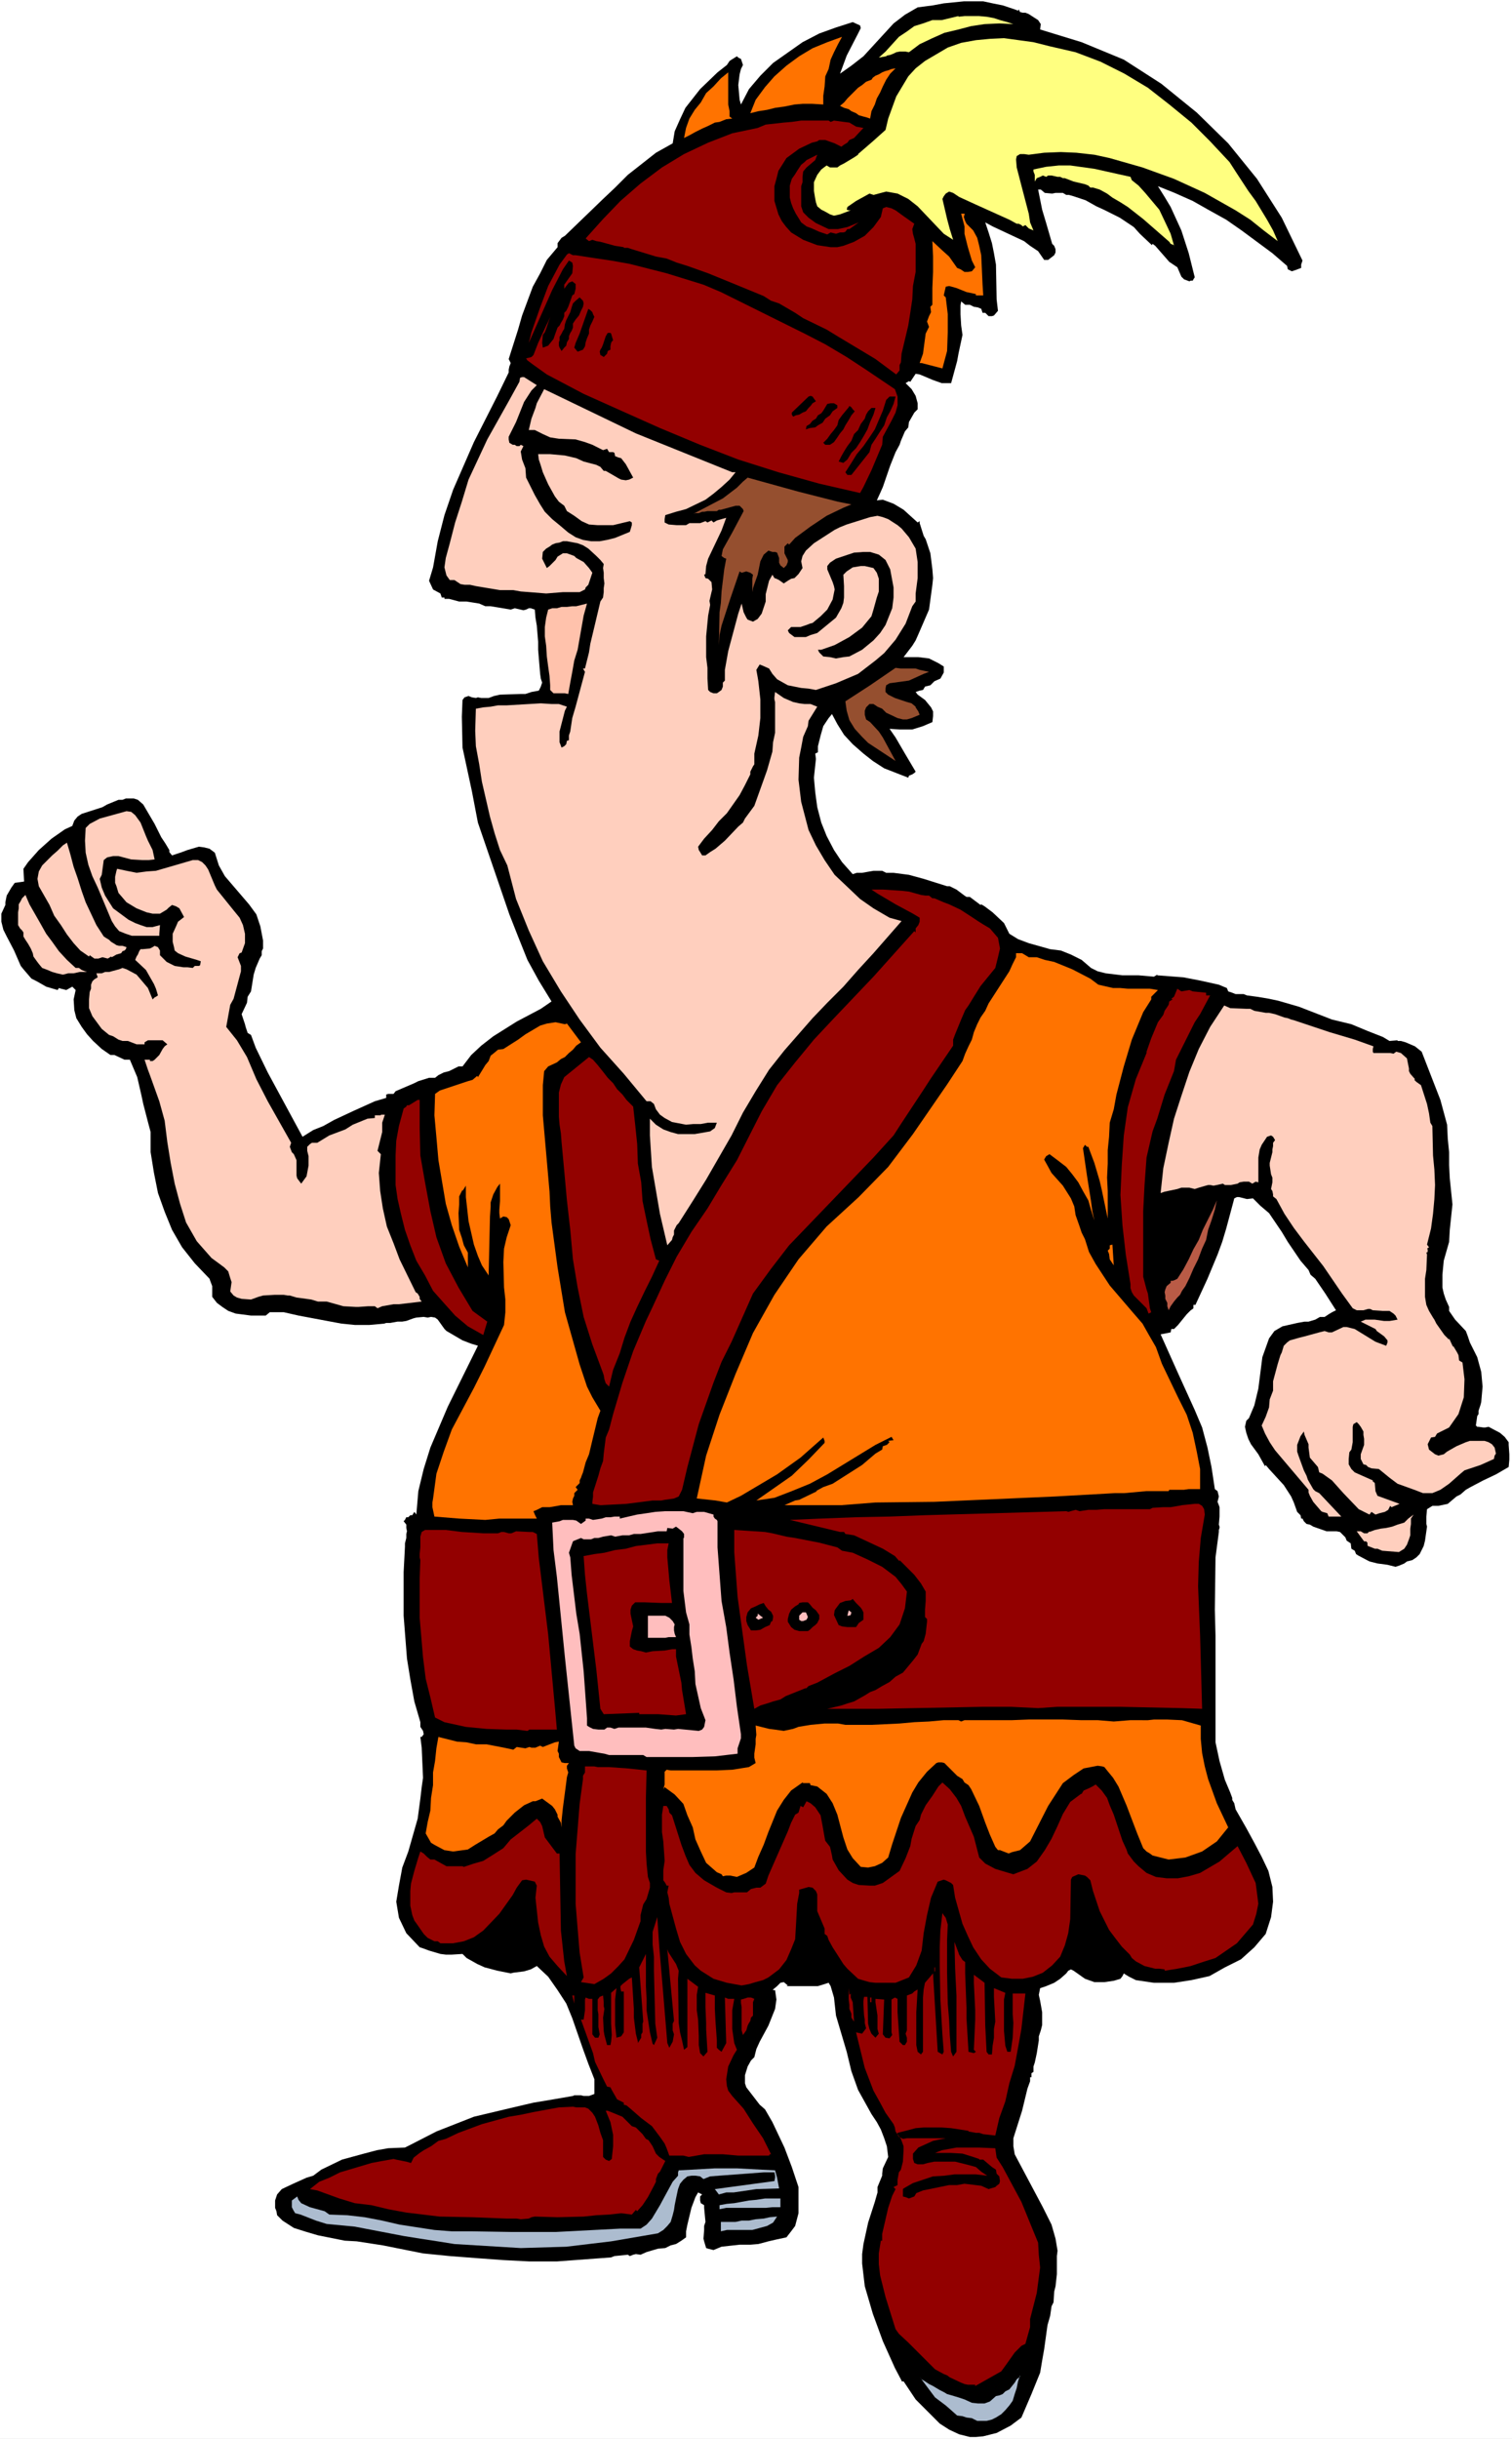 <?xml version="1.0" encoding="UTF-8" standalone="no"?>
<svg
   version="1.0"
   width="96.57mm"
   height="155.668mm"
   id="svg69"
   sodipodi:docname="Warrior 1.wmf"
   xmlns:inkscape="http://www.inkscape.org/namespaces/inkscape"
   xmlns:sodipodi="http://sodipodi.sourceforge.net/DTD/sodipodi-0.dtd"
   xmlns="http://www.w3.org/2000/svg"
   xmlns:svg="http://www.w3.org/2000/svg">
  <rect width="100%" height="100%" fill="#333333" stroke="none"/>
  <sodipodi:namedview
     id="namedview69"
     pagecolor="#ffffff"
     bordercolor="#000000"
     borderopacity="0.25"
     inkscape:showpageshadow="2"
     inkscape:pageopacity="0.0"
     inkscape:pagecheckerboard="0"
     inkscape:deskcolor="#d1d1d1"
     inkscape:document-units="mm" />
  <defs
     id="defs1">
    <pattern
       id="WMFhbasepattern"
       patternUnits="userSpaceOnUse"
       width="6"
       height="6"
       x="0"
       y="0" />
  </defs>
  <path
     style="fill:#ffffff;fill-opacity:1;fill-rule:evenodd;stroke:none"
     d="M 0,588.353 H 364.99 V 0 H 0 Z"
     id="path1" />
  <path
     style="fill:#000000;fill-opacity:1;fill-rule:evenodd;stroke:none"
     d="m 245.75,2.585 0.162,-0.323 0.323,0.646 0.646,0.162 h 0.646 l 0.808,0.323 2.262,1.454 0.646,0.97 -0.162,1.293 10.017,3.07 10.179,4.201 9.048,5.817 8.563,6.948 7.594,7.433 6.948,8.564 5.978,9.372 5.009,10.342 -0.323,0.97 v 0.808 l -1.293,0.485 -0.969,0.323 -0.969,-0.485 -0.162,-0.808 -3.555,-3.07 -3.716,-2.747 -3.716,-2.747 -3.716,-2.585 -4.362,-2.424 -3.716,-2.101 -4.362,-1.939 -4.039,-1.616 1.616,2.585 1.454,2.424 2.585,5.656 1.777,5.494 1.454,5.817 -0.323,0.485 -0.162,0.323 h -0.485 l -0.323,0.162 -1.293,-0.485 -0.646,-0.646 -0.969,-2.262 -1.939,-1.293 -3.393,-3.878 -0.646,-0.485 -0.162,0.323 -2.908,-2.747 -1.454,-1.616 -3.393,-2.262 -3.878,-1.939 -1.777,-0.808 -2.585,-1.454 -2.908,-0.97 -1.131,-0.323 h -0.646 l -0.808,-0.485 h -1.777 l -0.808,0.162 -1.777,-0.162 -0.969,-0.808 h -0.646 l 0.646,3.232 0.323,1.616 0.969,3.232 1.454,5.009 0.485,0.485 0.323,0.808 v 0.808 l -0.323,0.646 -1.454,1.131 h -0.808 -0.162 l -1.454,-2.101 -1.939,-1.293 -1.454,-1.131 -7.594,-3.555 -1.777,-0.97 0.808,2.424 0.808,2.585 0.485,2.424 0.485,2.747 0.162,8.403 0.323,2.747 -0.969,1.131 -0.485,0.162 h -0.808 l -0.808,-0.808 h -0.646 l -0.323,-0.97 -0.808,-0.323 -0.969,-0.162 -0.969,-0.485 h -1.131 l -0.969,-0.808 -0.162,0.97 v 2.101 l 0.162,2.747 0.323,2.262 -0.969,4.525 -0.323,1.778 -1.454,5.333 h -1.293 -0.969 l -2.262,-0.808 -1.131,-0.485 -1.939,-0.808 -0.969,-0.162 -0.646,0.97 -0.323,0.485 -0.323,0.485 -0.323,-0.162 -0.808,0.485 1.454,1.454 0.969,1.616 0.485,1.778 v 0.646 0.808 l -0.808,0.808 -1.293,2.262 -0.162,1.293 -0.808,0.97 -0.969,2.262 -0.323,0.97 -0.969,1.778 -1.293,3.232 -1.777,5.171 -0.646,1.454 -0.808,1.778 1.454,-0.162 1.293,0.485 1.293,0.485 2.424,1.454 3.393,3.07 0.485,-0.323 v 0.485 l 0.969,3.07 0.485,0.808 1.131,3.393 0.485,3.878 0.162,2.101 -0.162,1.616 -0.808,5.979 -2.585,5.979 -0.646,1.454 -0.808,1.293 -2.1,2.747 h 3.555 l 2.585,0.323 0.969,0.485 1.293,0.646 1.293,0.808 v 0.808 0.646 l -0.808,1.454 -1.454,0.646 -0.485,0.485 -0.485,0.485 -1.293,0.323 -0.485,0.808 -0.808,0.162 -0.969,0.323 0.485,0.646 1.777,1.293 1.454,1.778 0.485,0.97 v 1.131 l -0.162,1.454 -2.262,0.97 -2.585,0.808 h -3.07 l -2.424,-0.162 1.454,2.101 2.262,3.878 2.585,4.363 -0.323,0.323 -0.485,0.323 -0.808,0.323 -0.162,0.485 -2.908,-1.131 -2.908,-1.131 -2.747,-1.778 -2.262,-1.778 -2.585,-2.262 -2.1,-2.262 -1.616,-2.585 -1.293,-2.424 -0.808,0.97 -1.293,1.939 -0.646,2.262 -0.646,2.585 v 1.454 l -0.646,0.323 0.162,1.293 -0.485,4.525 0.323,3.555 0.485,3.555 0.969,3.717 1.293,3.232 1.777,3.393 1.939,2.909 2.585,2.909 0.969,-0.323 h 1.293 l 1.777,-0.323 0.969,-0.162 h 2.1 l 0.969,0.485 h 1.777 l 3.716,0.485 1.777,0.485 1.777,0.485 5.655,1.778 h 0.646 l 1.616,0.808 1.939,1.454 0.485,0.323 h 0.808 l 1.293,0.97 1.293,0.97 0.162,-0.162 0.808,0.485 1.939,1.454 2.747,2.585 1.293,2.585 2.1,1.293 2.585,0.97 5.17,1.454 2.585,0.323 2.424,0.97 2.585,1.293 2.262,1.939 1.616,0.808 1.939,0.485 4.039,0.485 h 1.777 2.1 l 3.716,0.323 0.808,-0.485 v 0.162 l 6.301,0.485 4.201,0.808 4.362,0.97 1.939,0.808 0.323,0.808 0.969,0.323 0.808,0.323 h 1.939 l 0.808,0.323 2.424,0.323 2.908,0.485 2.262,0.485 5.009,1.454 7.917,3.07 4.686,1.131 3.878,1.616 3.716,1.454 1.616,0.97 1.939,-0.162 v 0.162 h 0.808 l 1.131,0.323 2.262,0.97 0.808,0.646 0.808,0.646 2.262,5.817 2.262,5.817 1.616,5.979 0.162,3.393 0.323,3.232 v 3.07 l 0.162,3.232 0.646,6.302 -0.323,3.07 -0.323,3.07 -0.162,2.909 -1.293,4.525 -0.323,3.393 v 3.07 l 0.323,1.454 0.485,1.454 0.808,1.778 v 0.97 l 1.454,2.101 2.585,2.747 0.485,1.293 0.485,1.454 1.777,3.555 0.969,3.555 0.323,3.555 -0.323,3.717 -0.162,0.646 -0.485,1.454 v 0.808 l -0.323,0.485 -0.323,2.262 0.323,0.323 h 0.323 l 1.131,0.162 h 0.485 l 0.808,-0.162 2.747,1.454 1.131,0.97 0.969,1.293 v 0.646 l 0.162,2.262 v 1.293 l -0.162,1.778 -3.07,1.778 -3.07,1.454 -3.07,1.616 -1.131,0.646 -1.293,1.131 -0.969,0.485 -2.1,1.778 -2.262,0.485 h -1.454 l -1.293,0.808 -0.162,1.778 v 1.778 l 0.162,0.646 -0.162,1.131 -0.323,2.262 -0.323,1.293 -0.969,1.939 -0.808,0.808 -0.969,0.646 -1.293,0.323 -0.646,0.485 -1.131,0.485 -0.969,0.323 -1.939,-0.485 -2.424,-0.323 -1.939,-0.485 -2.747,-1.454 -0.485,-0.323 -0.323,-0.808 -0.808,-0.485 -0.162,-1.293 -0.969,-0.646 -0.323,-0.808 -0.808,-0.808 -0.485,-0.485 -0.808,-0.162 h -2.424 l -3.231,-1.131 -0.808,-0.485 -0.808,-0.162 -0.646,-0.646 -0.323,-0.646 h -0.323 l -0.162,-0.808 -0.808,-0.808 -0.808,-2.262 -0.646,-1.454 -1.777,-2.747 -3.555,-3.878 -0.808,-0.97 -0.162,0.323 -1.616,-2.909 -1.777,-2.424 -0.646,-1.293 -0.485,-1.454 -0.323,-1.454 0.323,-1.454 0.646,-0.646 1.293,-3.07 0.969,-4.04 0.969,-7.595 0.808,-2.262 0.808,-2.262 1.293,-1.778 1.939,-1.131 3.555,-0.808 1.777,-0.323 h 0.969 l 1.616,-0.485 1.131,-0.646 h 1.131 l 0.969,-0.646 0.808,-0.485 0.969,-0.485 -2.585,-4.04 -2.424,-3.555 -1.131,-0.97 -0.485,-1.131 -1.939,-2.262 -3.07,-4.525 -1.454,-2.424 -3.07,-4.525 -2.1,-1.778 -1.777,-1.778 -1.454,0.162 -1.939,-0.485 h -0.485 l -0.646,0.323 -0.162,0.646 -1.777,6.625 -0.969,3.232 -1.131,3.07 -2.424,5.817 -2.908,6.302 h -0.485 v 0.808 l -0.162,0.162 -0.485,0.323 -0.969,0.97 -2.1,2.585 -0.969,0.97 h -0.323 -0.323 l -0.162,0.808 -2.424,0.485 4.201,9.372 4.039,8.888 1.777,4.201 1.293,4.848 0.969,4.686 0.808,5.333 0.646,0.485 0.323,1.293 -0.323,1.293 0.323,0.808 0.162,0.485 v 2.262 l -0.162,1.939 0.162,0.485 v 0.323 l -0.162,0.485 v 0.485 l -0.808,6.14 -0.162,12.604 0.162,6.302 v 19.229 6.464 l 0.969,4.525 1.293,4.525 1.293,3.07 0.485,1.293 v 0.485 l 0.485,0.808 0.323,1.454 2.585,4.525 1.939,3.555 1.777,3.393 1.616,3.393 0.969,3.878 0.162,3.555 -0.485,3.717 -1.293,4.04 -2.747,3.232 -3.231,2.909 -3.878,1.939 -3.716,2.101 -4.362,0.97 -4.201,0.646 h -4.847 l -4.362,-0.646 -1.616,-0.808 -0.808,-0.485 -0.485,-0.323 -0.323,0.646 -0.485,0.646 -1.616,0.485 -2.262,0.323 h -0.646 -0.969 -0.808 l -2.262,-0.808 -2.747,-1.939 -0.646,-0.323 -0.646,0.323 -0.485,0.646 -1.454,1.293 -1.454,0.97 -1.939,0.808 -1.454,0.485 -0.323,1.616 0.323,1.454 0.485,2.747 v 1.454 1.616 l -0.323,1.293 -0.485,1.454 v 0.97 l -0.485,3.07 -0.485,2.262 -0.323,0.97 v 1.293 l -0.485,0.323 v 0.485 0.485 h -0.323 v 0.97 l -0.646,1.778 -1.293,5.332 -2.1,6.625 v 1.939 l 0.323,1.939 6.786,12.766 2.1,4.201 0.969,3.393 0.485,2.909 -0.162,1.293 v 4.363 l -0.323,2.909 -0.323,1.293 -0.162,2.585 -0.485,0.97 -0.323,2.262 -0.646,2.262 -0.808,5.817 -0.485,2.747 -0.485,2.909 -2.1,5.171 -2.424,5.656 -2.585,1.939 -3.393,1.778 -3.231,0.808 -1.777,0.162 h -1.454 l -2.585,-0.646 -2.424,-1.131 -2.262,-1.454 -1.777,-1.778 -4.039,-4.04 -2.908,-4.363 h -0.485 v -0.162 l -1.616,-3.07 -2.908,-6.464 -2.424,-6.625 -1.939,-6.625 -0.646,-5.494 v -2.262 l 0.323,-2.424 1.131,-5.171 1.616,-5.009 0.646,-2.262 V 527.595 l 1.131,-2.747 v -0.485 l 0.162,-1.293 1.293,-2.747 -0.323,-2.585 -0.646,-1.939 -0.808,-2.101 -0.969,-1.778 -1.293,-1.939 -3.231,-5.817 -1.616,-4.525 -1.131,-4.686 -2.585,-8.726 -0.485,-4.363 -0.808,-2.747 -0.485,-0.808 -2.585,0.808 h -0.969 -1.293 -1.454 -3.878 l 0.323,-0.162 -0.969,-0.808 -0.808,0.162 -0.808,0.808 -0.969,0.808 v 0.162 h 0.485 l 0.323,2.262 -0.323,2.262 -1.616,4.04 -2.1,3.878 -0.808,1.778 -0.485,1.939 -0.808,0.808 -0.808,1.454 -0.646,2.101 v 1.939 l 0.323,0.97 3.231,4.201 1.293,1.131 1.777,3.07 2.908,6.14 1.777,4.686 1.616,4.848 v 6.302 l -0.808,3.07 -0.969,1.293 -1.131,1.454 -2.262,0.485 -2.1,0.485 -2.424,0.646 -1.939,0.162 h -2.585 l -4.362,0.485 -1.939,0.808 -1.293,-0.323 -0.485,-0.162 -0.485,-1.616 -0.162,-0.646 0.162,-2.101 v -0.97 l 0.323,-0.97 -0.323,-3.393 v -0.646 l -0.808,-0.485 -0.162,-0.646 v -0.97 l 0.485,-0.485 -0.969,-0.485 -0.646,1.131 -0.969,2.585 -0.969,4.04 -0.323,1.616 v 1.454 l -1.131,0.808 -1.293,0.808 -1.293,0.323 -1.293,0.646 -1.777,0.162 -2.747,0.808 -1.454,0.646 -1.131,-0.162 -0.646,0.162 -0.808,0.323 -0.485,-0.323 -3.231,0.323 -0.808,0.323 -13.087,0.97 h -6.624 l -6.301,-0.323 -6.624,-0.485 -6.301,-0.485 -6.463,-0.646 -9.694,-1.939 -6.301,-0.97 -2.908,-0.162 -6.463,-1.293 -2.747,-0.808 -3.07,-0.97 -2.747,-1.778 -1.293,-1.293 -0.162,-0.97 -0.323,-0.808 v -1.778 l 0.485,-1.454 1.131,-1.293 2.747,-1.293 3.231,-1.454 1.616,-0.485 1.939,-1.454 5.009,-2.424 5.332,-1.454 3.07,-0.808 2.747,-0.485 4.039,-0.162 1.293,-0.646 6.301,-3.232 4.524,-1.778 4.524,-1.778 9.533,-2.262 4.847,-1.131 4.847,-0.808 4.686,-0.808 0.323,-0.162 h 1.616 l 0.646,0.162 h 1.293 l 1.293,-0.485 v -3.555 l -1.454,-3.717 -1.293,-3.555 -2.585,-7.433 -1.454,-3.555 -2.1,-3.232 -2.262,-3.232 -2.747,-2.585 -1.454,0.808 -1.616,0.485 -2.585,0.323 -0.646,0.162 -3.231,-0.646 -3.07,-0.808 -1.777,-0.808 -2.585,-1.454 -0.969,-0.97 -2.585,0.162 h -1.454 l -1.293,-0.162 -2.747,-0.808 -1.293,-0.485 -0.969,-0.323 -3.231,-3.393 -1.777,-3.717 -0.646,-3.878 0.646,-3.878 0.808,-4.363 1.454,-3.878 2.262,-7.918 0.646,-4.848 0.323,-2.747 0.323,-2.262 -0.323,-7.272 -0.323,-2.585 h 0.323 l 0.485,-0.646 -0.162,-0.808 -0.646,-0.97 v -1.131 l -1.454,-5.009 -0.969,-5.333 -0.808,-5.009 -0.808,-10.342 v -10.503 l 0.323,-6.14 v -0.808 l 0.323,-1.293 v -0.97 l 0.162,-0.646 -0.162,-0.808 v -0.808 l -0.646,-0.808 0.323,-0.323 0.323,-0.646 h 0.485 l 0.485,-0.485 h 0.485 l 0.485,-0.808 0.485,0.646 0.485,-5.656 1.293,-5.333 1.616,-5.171 4.201,-9.857 7.271,-14.705 -1.616,-0.485 -2.1,-0.808 -3.878,-2.262 -0.485,-0.485 -1.616,-2.262 -0.646,-0.485 -0.969,-0.162 -0.808,0.162 -0.969,-0.162 -1.777,0.162 -0.646,0.162 -1.777,0.646 -0.969,0.162 h -1.131 l -1.777,0.323 h -0.969 l -0.485,0.162 -3.555,0.323 h -3.555 l -3.231,-0.323 -10.341,-1.939 -3.555,-0.808 h -3.393 l -0.969,0.808 h -3.555 l -3.716,-0.485 -1.777,-0.646 -1.454,-0.97 -1.293,-0.97 -1.131,-1.454 v -0.808 -1.778 l -0.485,-1.293 -0.162,-0.485 -3.555,-3.717 -3.07,-3.878 -2.424,-4.201 -1.777,-4.363 -1.616,-4.525 -0.969,-4.848 -0.808,-5.009 v -4.848 l -0.646,-2.424 -1.131,-4.363 -0.485,-2.262 -0.969,-4.201 -1.777,-4.201 h -1.293 l -2.424,-1.131 h -0.969 l -2.1,-1.454 -2.1,-1.939 -1.454,-1.616 -1.293,-1.778 -1.293,-2.101 -0.485,-1.939 -0.162,-2.585 0.485,-2.262 -0.808,-0.808 -1.454,0.808 -1.293,-0.323 -0.485,-0.162 -0.323,0.485 -2.747,-0.808 -2.262,-1.293 -1.293,-0.646 -1.939,-2.262 -0.646,-0.808 -1.616,-3.717 -1.777,-3.393 -0.808,-1.616 -0.485,-1.939 v -1.939 L 1.293,218.31 v -0.646 l 0.323,-1.616 1.131,-1.939 0.808,-1.131 2.262,-0.323 -0.162,-3.07 1.131,-1.616 2.585,-2.909 3.07,-2.747 3.231,-2.262 1.777,-0.808 0.485,-1.293 0.808,-0.97 0.969,-0.646 5.009,-1.616 1.131,-0.646 2.747,-1.131 h 0.969 l 0.808,-0.323 h 1.939 l 0.969,0.323 1.293,1.131 2.747,4.686 1.616,3.232 0.969,1.454 0.969,1.616 v 0.485 l 0.646,0.808 2.424,-0.808 1.293,-0.485 2.747,-0.808 1.293,0.162 1.293,0.323 1.293,0.97 0.969,3.07 1.454,2.585 5.817,6.787 1.777,2.424 0.969,2.909 0.646,3.393 v 1.939 l -0.323,0.646 v 0.97 l -0.485,0.808 -0.969,2.262 -0.485,1.616 -0.646,4.04 -0.808,1.293 -0.162,1.454 -1.293,2.747 0.808,2.424 0.162,0.646 0.485,1.454 0.808,0.485 1.131,3.07 2.908,5.979 8.402,15.513 2.585,-1.616 2.424,-0.97 2.585,-1.454 4.847,-2.262 5.009,-2.262 2.747,-0.808 v -0.808 l 0.485,-0.162 h 1.293 l 0.485,-0.646 4.524,-1.939 0.969,-0.485 2.585,-0.808 h 1.454 l 0.808,-0.646 1.293,-0.646 1.293,-0.323 2.262,-1.131 h 0.969 l 2.1,-2.747 2.424,-2.262 2.908,-2.262 5.655,-3.555 5.817,-3.07 2.585,-1.778 -3.07,-5.009 -2.747,-5.009 -2.262,-5.656 -2.1,-5.332 -7.594,-22.138 -1.454,-7.595 -2.262,-10.503 -0.162,-7.433 0.162,-4.04 0.485,-0.646 0.969,-0.323 0.808,0.323 0.969,0.162 0.485,-0.162 0.808,0.162 h 1.777 l 1.293,-0.485 1.454,-0.323 4.847,-0.162 h 1.293 l 1.454,-0.485 1.777,-0.323 0.485,-0.97 0.323,-0.97 -0.323,-0.97 -0.162,-1.131 -0.485,-5.817 v -1.939 l -0.323,-3.878 -0.323,-1.939 -0.162,-1.939 -0.969,-0.323 h -0.485 l -0.646,0.323 -0.646,0.162 -2.1,-0.485 -0.969,0.323 -4.847,-0.808 h -1.293 l -1.454,-0.646 -3.07,-0.485 h -1.777 l -2.424,-0.646 h -1.131 v -0.323 h -0.646 l -0.323,-0.97 -1.777,-0.97 -0.969,-2.101 0.969,-3.232 1.131,-6.302 1.616,-6.302 2.1,-6.14 5.009,-11.473 5.655,-11.15 2.747,-5.656 v -0.646 l 0.162,-0.808 0.323,-0.808 -0.485,-0.97 2.262,-7.11 0.969,-3.393 2.585,-6.948 1.777,-3.232 1.616,-3.232 2.585,-3.07 v -0.97 l 0.969,-1.293 0.808,-0.485 9.21,-8.888 2.908,-2.747 3.07,-3.07 6.786,-5.333 4.039,-2.262 0.485,-2.909 1.293,-2.909 1.293,-2.747 3.555,-4.525 4.201,-4.04 2.262,-1.778 0.646,-0.97 0.485,-0.323 1.293,-0.808 0.323,0.323 0.646,0.323 0.485,1.454 -0.485,0.97 -0.323,1.293 -0.323,2.585 0.323,3.555 0.323,1.131 1.939,-3.717 2.747,-3.232 3.07,-3.07 7.109,-5.009 4.039,-2.101 4.039,-1.454 4.039,-1.293 1.777,0.808 0.162,0.646 -0.646,1.293 -2.747,5.333 -1.131,3.07 -0.485,1.293 2.747,-1.939 2.908,-2.262 7.271,-7.918 2.747,-2.101 3.07,-1.778 3.716,-0.485 2.585,-0.485 4.847,-0.485 h 4.686 l 2.262,0.485 2.424,0.485 2.424,0.808 0.485,0.162 z"
     id="path2" />
  <path
     style="fill:#ffff80;fill-opacity:1;fill-rule:evenodd;stroke:none"
     d="m 231.37,4.04 1.454,-0.162 h 1.777 1.777 l 1.777,0.162 1.777,0.323 1.454,0.485 1.777,0.485 1.454,0.485 -3.393,-0.162 -3.555,0.162 -3.231,0.485 -3.07,0.808 -3.393,0.808 -2.908,1.293 -3.07,1.454 -2.585,1.939 -0.808,-0.162 H 217.96 217.152 l -0.808,0.162 -0.646,0.323 -0.808,0.323 -0.808,0.162 -0.162,0.162 -1.777,0.323 1.616,-1.454 1.616,-1.778 1.616,-1.778 1.939,-1.293 1.777,-1.293 2.1,-0.646 2.262,-0.808 h 2.262 l 4.039,-0.97 z"
     id="path3" />
  <path
     style="fill:#ff7300;fill-opacity:1;fill-rule:evenodd;stroke:none"
     d="m 203.257,8.888 -0.969,1.778 -0.969,1.939 -0.808,1.778 -0.485,2.262 -0.808,1.778 -0.162,2.424 -0.323,2.262 v 2.101 l -2.585,-0.162 h -2.424 l -1.939,0.162 -2.424,0.485 -2.262,0.323 -1.939,0.485 -2.1,0.323 -1.939,0.485 1.293,-3.232 2.262,-3.07 2.262,-2.585 2.908,-2.585 3.07,-2.262 3.231,-1.939 3.555,-1.454 z"
     id="path4" />
  <path
     style="fill:#ffff80;fill-opacity:1;fill-rule:evenodd;stroke:none"
     d="m 253.344,11.15 6.301,1.454 5.978,2.262 5.817,2.909 5.655,3.393 5.17,4.04 5.332,4.363 4.524,4.525 4.686,5.009 1.454,2.262 3.07,4.686 1.777,2.424 2.747,4.525 1.454,2.585 1.131,2.585 -3.393,-2.585 -3.231,-2.585 -3.555,-2.262 -7.432,-4.201 -7.432,-3.393 -7.594,-2.747 -7.917,-2.262 -3.716,-0.808 -4.362,-0.485 -3.716,-0.162 -4.039,0.162 -3.716,0.485 -1.131,-0.162 h -0.969 l -0.808,0.485 -0.162,0.808 0.162,1.939 1.131,4.363 1.777,6.787 0.323,2.101 0.808,1.939 -1.131,-0.485 -0.808,-0.808 -0.646,0.323 -0.323,-0.323 -0.646,-0.323 h -0.485 l -1.777,-0.97 -8.24,-3.717 -3.878,-1.778 -1.454,-0.97 -0.969,-0.323 -0.808,0.485 -0.485,0.646 -0.323,0.646 1.131,4.848 0.646,2.424 0.808,2.585 -2.262,-1.454 -6.301,-6.625 -2.262,-1.778 -2.585,-1.293 -2.747,-0.485 -3.07,0.808 -0.969,-0.323 -1.454,0.808 -1.777,0.97 -2.1,1.454 -0.162,0.646 0.485,0.162 h 0.485 l -2.585,0.97 -1.454,0.323 -0.969,-0.323 -1.131,-0.646 -0.969,-0.485 -0.969,-0.808 -0.323,-0.97 -0.162,-0.808 -0.323,-1.939 v -2.101 l 0.808,-1.778 0.969,-1.293 1.293,-0.97 0.808,0.485 h 1.777 l 0.646,-0.485 0.969,-0.485 0.808,-0.485 1.616,-0.97 0.969,-0.646 v -0.162 l 3.555,-3.07 3.07,-2.747 0.646,-2.747 1.939,-5.333 2.908,-4.848 1.777,-1.939 2.262,-1.778 5.493,-3.232 3.231,-1.131 3.555,-0.646 3.393,-0.323 3.393,-0.162 3.555,0.485 3.555,0.485 z"
     id="path5" />
  <path
     style="fill:#ff7300;fill-opacity:1;fill-rule:evenodd;stroke:none"
     d="m 210.043,28.602 -0.969,-0.323 -0.646,-0.162 -1.131,-0.323 -0.646,-0.485 -1.131,-0.485 -0.646,-0.485 -1.131,-0.323 -0.969,-0.485 0.969,-0.808 0.808,-0.97 0.969,-0.97 0.808,-0.808 0.808,-0.808 0.969,-0.646 0.969,-0.808 1.293,-0.485 0.323,-0.485 0.646,-0.485 0.808,-0.323 0.808,-0.485 0.808,-0.323 0.646,-0.162 0.808,-0.323 0.969,-0.162 -1.293,1.293 -0.969,1.454 -0.808,1.616 -0.646,1.454 -0.808,1.454 -0.485,1.454 -0.808,1.616 z"
     id="path6" />
  <path
     style="fill:#ff7300;fill-opacity:1;fill-rule:evenodd;stroke:none"
     d="m 176.113,28.117 0.646,0.485 -1.454,0.162 -1.616,0.646 -1.131,0.162 -1.616,0.808 -1.454,0.646 -1.616,0.808 -1.454,0.808 -1.293,0.646 0.485,-2.424 0.808,-2.262 1.293,-2.101 1.454,-1.778 1.293,-2.262 1.777,-1.616 1.777,-1.939 1.777,-1.454 v 0.97 1.293 1.293 1.454 1.616 1.131 l 0.323,1.616 z"
     id="path7" />
  <path
     style="fill:#930200;fill-opacity:1;fill-rule:evenodd;stroke:none"
     d="m 200.51,29.41 0.808,-0.323 2.424,0.323 1.293,0.162 0.808,0.485 0.808,0.485 1.777,0.323 -2.262,2.424 -1.131,0.485 -0.485,0.646 -0.808,0.485 -0.646,0.485 -1.616,-0.808 -2.262,-0.808 h -1.454 l -0.485,0.323 -1.293,0.323 -3.07,1.454 -3.07,2.262 -1.939,3.07 -0.485,1.939 -0.485,1.778 v 3.555 l 0.969,3.232 0.808,1.616 0.969,1.293 1.293,1.454 2.908,1.778 3.393,1.293 3.231,0.485 h 1.616 l 1.454,-0.323 2.585,-0.97 2.585,-1.454 2.1,-2.101 1.777,-2.424 0.485,-2.101 0.808,-0.323 1.293,0.323 0.969,0.485 1.777,1.293 2.747,1.939 -0.485,1.293 0.162,1.131 0.323,1.131 0.323,1.293 v 3.393 3.393 l -0.646,3.393 -0.162,3.232 -0.485,3.232 -0.485,3.07 -1.616,6.787 -0.162,2.101 -0.323,0.646 v 1.293 l -0.808,0.97 -5.009,-3.717 -8.886,-5.333 -2.908,-1.778 -5.655,-2.747 -1.939,-1.293 -3.878,-2.262 -1.939,-0.646 -1.777,-1.131 -5.493,-2.262 -7.917,-3.232 -5.009,-1.778 -2.585,-0.808 -2.424,-0.97 -2.585,-0.485 -5.817,-1.778 -0.969,-0.323 h -0.969 v -0.162 l -2.1,-0.323 -3.555,-0.97 -0.969,-0.162 -0.969,-0.323 -0.808,0.323 -0.808,-0.646 4.201,-4.686 4.201,-4.363 4.847,-4.201 5.17,-3.878 5.332,-3.232 5.817,-2.747 5.817,-2.262 6.14,-1.293 1.939,-0.808 4.362,-0.485 1.939,-0.162 2.262,-0.323 h 6.624 z"
     id="path8" />
  <path
     style="fill:#930000;fill-opacity:1;fill-rule:evenodd;stroke:none"
     d="m 193.886,41.367 -0.162,1.293 v 1.293 l -0.323,0.97 v 3.878 0.97 l 0.485,1.454 1.293,1.293 1.777,1.293 3.07,1.454 h 1.293 0.969 l 2.262,-0.485 2.747,-1.131 1.131,-0.808 -3.393,2.424 h -0.485 l -0.485,0.646 -0.485,0.162 h -0.808 l -0.969,0.323 -1.293,-0.323 -0.808,0.485 -1.939,-0.646 -1.777,-0.808 -1.293,-0.485 -1.293,-0.97 -0.485,-0.808 -0.808,-1.293 -0.646,-1.293 -0.485,-1.293 -0.323,-1.293 v -1.454 -1.454 l 0.485,-1.616 0.808,-1.131 0.485,-0.808 0.969,-1.454 0.808,-0.646 0.485,-0.485 2.585,-1.293 -0.485,1.293 -2.1,1.778 z"
     id="path9" />
  <path
     style="fill:#ffff80;fill-opacity:1;fill-rule:evenodd;stroke:none"
     d="m 272.894,42.66 0.323,0.808 1.616,1.293 1.616,1.778 3.393,4.04 1.454,3.07 1.293,2.747 0.969,3.393 -0.162,-0.646 -0.808,-0.323 -0.323,-0.485 -6.301,-5.494 -3.716,-2.909 -1.777,-1.131 -1.939,-1.131 -1.293,-0.97 -1.777,-0.97 -1.616,-0.485 h -0.646 l -0.485,-0.485 -0.808,-0.323 -2.747,-0.646 -2.1,-0.808 h -0.485 l -0.646,-0.323 h -0.646 l -1.454,-0.323 h -0.808 l -0.485,0.323 -0.808,-0.323 -0.646,0.323 -0.808,0.323 -0.485,0.808 v -0.808 -0.808 l -0.323,-0.808 v -0.485 l 3.07,-0.646 3.07,-0.323 h 2.747 l 5.817,0.808 5.817,1.293 z"
     id="path10" />
  <path
     style="fill:#ff7300;fill-opacity:1;fill-rule:evenodd;stroke:none"
     d="m 232.986,52.356 -0.162,-0.646 -0.162,0.646 0.162,0.485 0.162,0.485 0.323,0.646 1.616,1.616 0.969,1.778 0.485,1.939 0.485,2.262 0.323,7.11 0.162,2.585 h -1.777 v -0.323 l -2.262,-0.485 -2.424,-0.97 -1.131,-0.323 -0.646,-0.162 -0.808,0.162 -0.485,2.101 0.485,0.485 0.485,4.04 v 2.262 2.101 l -0.162,4.525 -1.131,4.201 -5.009,-1.293 h -0.485 l 0.808,-2.262 0.646,-4.848 0.323,-0.646 0.485,-0.97 -0.485,-1.293 0.485,-1.293 0.485,-0.97 -0.162,-1.293 0.485,-0.485 v -2.101 -1.939 l 0.162,-3.878 V 63.667 61.889 l -0.162,-3.717 2.424,2.262 1.616,1.454 1.939,2.747 0.808,0.323 0.969,0.646 h 0.808 l 0.969,-0.162 0.808,-0.97 -0.808,-1.616 -0.969,-3.232 -0.808,-3.232 v -1.778 l -0.808,-3.07 h 0.808 z"
     id="path11" />
  <path
     style="fill:#930000;fill-opacity:1;fill-rule:evenodd;stroke:none"
     d="m 138.952,61.566 4.201,0.646 4.362,0.646 4.524,0.808 8.886,2.262 8.886,2.747 4.201,1.778 20.196,10.019 5.009,2.585 5.17,3.07 4.686,3.07 6.948,4.686 0.646,1.778 v 2.101 l -0.485,1.778 -0.969,1.939 -2.1,3.878 -0.162,1.939 -2.585,6.14 -1.939,4.04 -0.808,1.454 -9.856,-2.262 -9.856,-2.747 -9.694,-3.07 -9.21,-3.555 -9.694,-4.04 -9.048,-4.04 -9.371,-4.201 -8.886,-4.686 -3.393,-2.424 -1.293,-0.97 -0.323,-0.485 1.293,-0.323 0.485,-0.485 1.131,-2.909 1.939,-4.201 0.485,-0.97 0.485,-1.131 -0.969,2.909 -0.323,0.808 -0.485,0.646 -0.162,1.939 0.162,1.131 1.293,-0.485 1.293,-1.616 0.323,-0.97 0.646,-1.778 0.485,-0.485 0.323,-0.646 0.485,-0.808 0.323,-0.808 v -0.808 l 0.485,-0.485 0.485,-0.97 0.808,-2.262 0.162,-0.485 0.485,-0.323 0.323,-1.293 v -1.131 l -0.808,-0.646 -0.808,0.323 -0.646,0.808 -0.485,0.646 v -0.97 l 1.939,-2.747 0.162,-1.778 -0.162,-0.808 -0.808,-0.485 -1.454,2.101 -2.585,5.009 -5.655,12.766 0.646,-2.585 2.1,-5.979 1.939,-5.171 2.747,-5.171 1.777,-2.424 0.485,-0.323 0.969,0.485 z"
     id="path12" />
  <path
     style="fill:#000000;fill-opacity:1;fill-rule:evenodd;stroke:none"
     d="m 138.305,79.018 -0.323,0.808 -0.323,0.485 -0.323,0.808 v 0.646 l -0.485,0.808 -0.162,0.808 -0.485,0.485 -0.646,0.808 -0.485,-0.808 -0.162,-0.485 v -0.808 l 0.162,-0.485 v -0.808 l 0.485,-0.808 0.323,-0.646 0.323,-0.485 0.162,-1.131 0.323,-0.97 0.485,-0.97 0.485,-0.97 0.323,-1.131 0.323,-0.97 0.646,-0.646 0.969,-0.808 0.808,0.808 0.162,0.646 -0.162,0.808 -0.485,0.97 -0.485,1.131 -0.808,0.97 -0.646,0.97 z"
     id="path13" />
  <path
     style="fill:#000000;fill-opacity:1;fill-rule:evenodd;stroke:none"
     d="m 143.476,76.433 -0.485,1.131 -0.485,0.97 -0.323,0.97 v 0.97 l -0.485,1.131 -0.323,0.97 -0.162,0.97 -0.485,0.808 -1.293,0.485 -0.808,-0.97 0.323,-1.131 0.485,-1.131 0.485,-1.131 2.1,-5.979 0.485,0.323 0.485,0.485 0.162,0.485 z"
     id="path14" />
  <path
     style="fill:#000000;fill-opacity:1;fill-rule:evenodd;stroke:none"
     d="m 148,82.088 -0.323,0.323 -0.162,0.323 -0.162,0.808 v 0.808 l -0.646,0.323 -0.162,0.646 -0.323,0.323 -0.485,0.485 -0.485,-0.323 -0.323,-0.162 -0.162,-0.808 0.162,-0.485 0.323,-0.485 0.323,-0.808 0.323,-0.97 0.323,-0.97 0.485,-0.808 h 0.646 l 0.162,0.162 z"
     id="path15" />
  <path
     style="fill:#ffcfbe;fill-opacity:1;fill-rule:evenodd;stroke:none"
     d="m 129.58,92.915 -1.293,1.293 -1.777,2.747 -1.939,4.848 -1.777,3.555 v 0.646 l 0.162,0.808 0.808,0.485 h 0.485 l 0.485,0.323 h 0.646 l 0.323,-0.323 0.646,0.323 -0.646,1.293 0.323,1.939 0.808,2.101 0.162,2.262 1.131,2.262 0.969,1.939 1.293,2.262 1.131,1.778 1.777,1.778 1.777,1.454 2.1,1.778 1.777,1.131 1.777,0.646 1.939,0.323 h 2.1 l 1.777,-0.323 1.939,-0.485 3.555,-1.454 0.485,-1.616 v -0.646 l -0.485,-0.323 -4.039,0.97 h -2.1 -1.616 l -2.1,-0.162 -1.777,-0.808 -1.777,-1.293 -1.777,-1.131 -0.646,-1.293 -1.293,-0.97 -0.969,-1.293 -1.616,-2.909 -1.293,-2.909 -0.485,-1.616 -0.485,-1.454 -0.162,-1.293 h 2.908 l 3.555,0.323 2.747,0.646 1.777,0.808 3.07,0.808 0.969,0.485 0.808,0.97 h 0.485 l 1.131,0.646 1.939,1.131 0.646,0.323 1.131,0.162 0.808,-0.162 0.969,-0.485 -1.777,-3.232 -1.131,-1.454 -0.646,-0.162 -0.808,-0.323 -0.162,-0.808 -0.323,-0.162 h -0.969 l -0.485,-0.808 -0.969,0.323 -0.646,-0.323 -1.939,-0.97 -1.777,-0.646 -2.262,-0.646 -4.039,-0.162 -2.1,-0.323 -1.777,-0.808 -1.939,-0.97 h -1.454 l 0.646,-2.747 0.969,-2.585 0.323,-1.131 1.777,-3.393 22.135,10.665 11.633,4.686 11.633,4.686 h 0.808 l -1.454,1.778 -1.939,1.778 -1.939,1.616 -1.939,1.454 -4.686,2.262 -2.424,0.646 -2.585,0.808 -0.162,0.97 v 0.808 l 0.969,0.485 1.939,0.162 h 1.616 0.646 l 0.808,-0.485 h 1.293 1.293 l 1.293,-0.485 0.485,0.323 0.969,-0.485 0.485,0.485 0.808,-0.485 2.262,-0.646 -1.131,3.07 -3.231,6.787 -0.485,1.778 -0.162,1.939 -0.323,0.162 0.323,0.808 0.646,0.162 0.808,0.808 0.162,1.778 -0.162,0.646 -0.485,2.101 0.162,0.97 -0.485,2.585 -0.485,5.009 v 5.009 l 0.323,2.585 v 2.585 l 0.162,2.747 0.485,0.485 0.808,0.323 h 0.808 l 0.485,-0.323 0.646,-0.485 0.323,-0.808 v -0.97 l 0.485,-0.485 v -2.585 l 0.808,-4.525 2.424,-9.049 0.808,-2.424 0.485,2.101 0.646,1.293 0.323,0.485 1.293,0.485 1.131,-0.646 0.969,-1.293 0.969,-2.909 v -1.778 l 0.808,-3.232 0.808,-1.454 0.485,0.808 0.485,0.162 0.646,0.323 1.131,0.808 0.485,-0.323 0.485,-0.323 0.808,-0.485 0.808,-0.162 0.969,-0.97 0.969,-1.454 -0.323,-1.616 0.323,-1.293 0.808,-1.293 1.939,-1.778 5.009,-3.232 1.293,-0.646 1.616,-0.646 5.655,-1.778 1.777,-0.323 1.293,0.323 1.293,0.485 2.262,1.454 0.969,0.808 1.777,2.101 1.616,2.747 0.485,3.232 v 2.101 1.778 l -0.485,3.717 v 1.939 l -0.808,1.131 -1.616,4.201 -2.424,3.878 -2.747,3.232 -2.1,1.778 -4.201,3.232 -5.332,2.262 -4.847,1.616 -1.777,-0.323 -1.777,-0.162 -3.231,-0.646 -2.585,-1.454 -1.131,-1.293 -0.808,-1.293 -1.454,-0.646 -0.808,-0.323 -0.808,1.293 0.323,1.778 0.162,0.97 0.485,4.363 v 2.262 2.262 l -0.485,4.201 -0.969,4.363 v 2.585 l -0.323,0.485 -0.646,1.293 v 0.646 l -1.293,2.585 -1.293,2.424 -3.07,4.363 -1.939,1.939 -1.616,2.101 -1.939,2.101 -1.454,1.939 0.162,0.808 0.323,0.485 0.485,0.808 h 0.808 l 1.131,-0.808 1.293,-0.808 2.262,-1.939 3.231,-3.393 1.131,-0.97 0.485,-0.97 2.262,-3.07 2.262,-6.302 0.808,-2.262 1.293,-4.525 0.162,-2.262 0.485,-2.262 v -7.433 l -0.162,-0.646 v -0.485 l 0.162,-1.293 2.1,1.454 2.262,0.97 1.454,0.323 1.293,0.162 h 1.454 l 1.616,0.646 -2.1,3.393 -0.162,1.293 -1.131,2.585 -0.485,2.585 -0.485,2.424 -0.162,5.333 0.646,5.333 1.777,6.787 1.777,3.717 2.1,3.555 2.424,3.555 2.908,2.747 3.231,3.07 3.231,2.262 3.878,2.262 2.908,0.808 -6.786,7.756 -3.716,4.04 -3.555,4.04 -3.878,3.878 -3.555,3.717 -3.393,3.878 -3.393,3.878 -3.716,4.686 -3.231,5.171 -3.07,5.171 -2.747,5.494 -6.14,10.665 -3.231,5.171 -3.393,5.333 -0.485,0.485 -0.646,1.293 v 0.97 l -0.323,0.646 -0.162,0.646 -1.131,1.293 -1.777,-7.595 -1.939,-11.311 -0.485,-7.595 v -4.04 l 1.454,1.454 1.777,1.131 1.777,0.646 1.777,0.485 h 1.939 2.1 l 3.716,-0.646 1.131,-0.808 0.485,-1.293 h -2.1 l -1.777,0.323 h -1.777 l -1.777,0.162 -3.393,-0.646 -1.777,-0.97 -1.131,-0.808 -0.969,-1.293 -0.485,-1.293 -0.808,-0.646 h -0.969 l -5.493,-6.625 -5.655,-6.302 -5.009,-6.787 -4.524,-6.787 -4.362,-7.272 -3.393,-7.433 -3.07,-7.595 -2.1,-8.08 -1.777,-3.717 -1.293,-4.04 -1.131,-4.04 -1.939,-8.403 -0.646,-4.201 -0.808,-4.363 -0.162,-3.717 0.162,-5.333 1.777,-0.323 1.777,-0.162 1.777,-0.323 h 2.1 l 8.24,-0.485 2.585,0.162 h 1.777 l 1.939,0.646 -0.485,0.97 -1.293,5.009 v 2.585 l 0.485,1.293 0.646,-0.323 0.485,-0.485 0.162,-0.808 0.485,-0.162 v -1.131 l 0.323,-0.97 0.485,-3.232 0.808,-2.747 2.262,-8.403 -0.485,-0.808 h 0.485 l 0.485,-1.939 0.485,-1.939 0.323,-2.101 0.969,-4.04 1.454,-6.14 0.646,-0.97 0.162,-1.293 V 141.877 l 0.162,-1.131 -0.162,-1.293 v -1.293 l -0.162,-1.131 0.162,-0.97 -0.808,-0.97 -0.969,-0.97 -1.939,-1.778 -1.293,-0.808 -1.293,-0.485 -2.585,-0.485 h -0.969 l -0.808,0.323 -0.969,0.162 -0.808,0.323 -0.646,0.485 -0.808,0.485 -0.808,0.808 -0.162,1.616 1.131,2.262 0.646,-0.485 1.454,-1.454 0.485,-0.808 1.293,-0.808 h 0.969 l 1.777,0.646 0.485,0.485 1.777,0.97 1.293,1.454 0.808,1.131 -0.969,2.909 -0.646,0.646 -0.162,0.485 -1.293,0.646 h -4.039 l -4.039,0.323 -4.039,-0.323 -2.1,-0.162 -1.777,-0.323 h -3.231 l -5.817,-0.97 -1.454,-0.323 h -1.293 l -0.969,-0.162 -1.454,-0.97 h -1.131 l -0.808,-1.131 -0.162,-0.646 -0.323,-1.293 0.323,-2.262 0.969,-3.555 1.293,-5.009 1.616,-5.009 1.616,-5.333 4.524,-9.695 5.17,-9.211 2.585,-4.686 0.162,-0.97 0.485,-0.162 h 0.485 l 1.777,1.131 z"
     id="path16" />
  <path
     style="fill:#000000;fill-opacity:1;fill-rule:evenodd;stroke:none"
     d="m 196.956,96.793 -0.808,0.485 -0.485,0.646 -0.485,0.485 -0.646,0.808 -0.808,0.323 -0.808,0.485 -0.808,0.162 -0.646,0.323 -0.323,-0.485 v -0.485 l 4.039,-3.878 0.485,-0.162 0.485,0.162 0.323,0.485 z"
     id="path17" />
  <path
     style="fill:#000000;fill-opacity:1;fill-rule:evenodd;stroke:none"
     d="m 216.183,95.662 -0.485,1.778 -0.808,1.778 -0.808,1.454 -0.646,1.939 -0.969,1.454 -1.131,1.778 -0.969,1.454 -0.485,1.778 -4.362,5.494 h -0.969 l -0.485,-0.646 1.454,-2.262 1.293,-2.101 1.616,-1.939 1.454,-2.101 1.293,-1.939 0.969,-2.262 0.969,-2.262 0.808,-2.585 0.808,-0.808 z"
     id="path18" />
  <path
     style="fill:#000000;fill-opacity:1;fill-rule:evenodd;stroke:none"
     d="m 202.126,97.763 v 0.646 l -1.131,0.808 -0.646,0.97 -1.131,0.808 -0.646,0.97 -1.131,0.646 -0.646,0.485 -1.293,0.162 -0.969,0.323 0.162,-0.808 0.808,-0.485 0.646,-0.808 0.808,-0.485 0.485,-0.808 0.808,-0.485 0.485,-0.646 0.485,-0.808 0.485,-0.808 0.808,-0.162 h 0.808 z"
     id="path19" />
  <path
     style="fill:#000000;fill-opacity:1;fill-rule:evenodd;stroke:none"
     d="m 206.327,99.217 -0.808,0.97 -0.646,1.131 -0.808,1.293 -0.485,0.97 -0.808,0.97 -0.646,0.97 -0.808,1.131 -0.969,0.646 h -1.131 l -0.485,-0.485 0.969,-0.97 0.808,-1.131 0.808,-0.97 0.808,-1.131 0.323,-1.293 0.808,-1.131 0.808,-0.97 0.808,-0.97 0.162,-0.323 0.485,0.323 0.323,0.485 z"
     id="path20" />
  <path
     style="fill:#000000;fill-opacity:1;fill-rule:evenodd;stroke:none"
     d="m 211.336,98.409 -0.485,1.616 -0.808,1.778 -0.646,1.778 -0.808,1.454 -0.969,1.616 -0.969,1.454 -1.131,1.131 -0.969,1.616 -0.969,0.808 -1.131,-0.323 0.646,-1.293 0.646,-1.131 0.808,-1.293 0.969,-1.293 0.646,-1.616 0.969,-0.97 0.646,-1.454 0.969,-1.293 0.323,-0.97 0.485,-0.808 0.808,-0.808 z"
     id="path21" />
  <path
     style="fill:#954f2f;fill-opacity:1;fill-rule:evenodd;stroke:none"
     d="m 205.519,121.678 -1.939,0.808 -4.039,1.939 -3.878,2.585 -3.716,2.747 -1.454,1.616 -0.323,-0.323 -0.808,0.808 v 0.646 0.97 l 0.808,1.616 v 0.485 l -0.323,0.808 -0.646,0.646 -0.808,-0.646 -0.323,-0.646 v -1.131 l -0.485,-1.293 -0.485,-0.162 h -0.646 l -0.969,-0.323 -1.131,0.97 -0.808,1.616 -0.646,3.232 -0.808,2.262 -0.323,0.97 v 0.97 l -0.162,-0.97 v -2.262 l 0.162,-0.97 -0.646,-0.485 -0.969,-0.323 -1.131,0.323 -0.485,-0.323 -2.262,6.625 -2.1,6.464 -0.485,2.262 -0.162,2.424 0.162,-7.918 0.323,-2.262 0.162,-2.747 0.646,-5.333 0.485,-2.585 -0.485,-0.162 -0.646,-0.485 0.323,-1.616 2.262,-4.04 2.747,-5.171 -0.162,-0.485 -0.808,-0.808 h -0.969 l -3.555,0.97 h -0.485 l -0.485,0.323 h -0.808 -1.454 l -0.808,0.162 h -0.485 l -0.808,0.323 h -0.808 l -0.485,0.162 7.109,-3.717 3.393,-2.585 1.454,-1.454 1.131,-0.97 12.279,3.393 9.533,2.424 z"
     id="path22" />
  <path
     style="fill:#000000;fill-opacity:1;fill-rule:evenodd;stroke:none"
     d="m 214.89,137.352 0.808,4.363 v 2.424 l -0.323,2.585 -1.616,4.04 -1.293,1.939 -1.616,1.778 -2.747,2.262 -3.07,1.616 -1.454,0.162 -1.777,0.323 -1.454,-0.323 -1.616,-0.162 -0.969,-0.97 -0.323,-0.646 h 0.808 l 3.231,-1.131 3.555,-1.939 3.07,-2.262 2.262,-2.747 0.485,-1.616 0.808,-2.909 0.485,-1.454 v -3.07 l -0.485,-1.454 -0.808,-1.131 -2.1,-0.485 h -0.969 l -1.939,0.323 -1.454,0.97 -0.808,0.808 0.162,2.747 v 1.293 1.454 l -0.162,1.293 -0.485,1.293 -1.293,2.262 -4.524,3.717 -1.616,0.485 -1.131,0.485 h -1.616 -1.131 l -1.293,-0.97 -0.323,-0.646 0.808,-0.808 h 2.262 l 1.454,-0.485 0.808,-0.323 0.646,-0.162 1.939,-1.616 1.616,-1.616 1.293,-2.424 0.485,-2.424 -0.162,-0.808 -0.323,-0.97 -1.293,-3.07 v -0.808 l 0.646,-0.808 1.454,-0.97 4.362,-1.454 2.262,-0.162 h 1.616 l 2.1,0.646 1.616,1.293 z"
     id="path23" />
  <path
     style="fill:#ffc2ac;fill-opacity:1;fill-rule:evenodd;stroke:none"
     d="m 141.698,145.594 -0.808,2.909 -0.485,2.747 -0.485,2.747 -0.485,2.747 -0.808,2.585 -0.485,2.747 -0.485,2.585 -0.485,2.747 -0.808,-0.162 h -0.808 -0.646 -0.485 -0.808 l -0.323,-0.323 -0.485,-0.485 v -1.131 l -0.162,-2.262 -0.323,-2.262 -0.323,-2.424 -0.162,-2.585 -0.323,-2.262 v -2.262 l 0.323,-2.262 0.485,-1.939 0.969,-0.323 h 1.131 l 1.131,-0.323 h 1.293 l 1.293,-0.162 h 0.969 l 1.293,-0.323 z"
     id="path24" />
  <path
     style="fill:#954f2f;fill-opacity:1;fill-rule:evenodd;stroke:none"
     d="m 221.999,161.591 2.262,0.485 -1.293,0.485 -3.555,1.616 -4.686,0.646 -0.808,0.485 -0.162,0.808 v 0.808 l 0.646,0.646 1.616,0.808 1.454,0.485 1.454,0.485 1.131,0.323 0.969,0.808 v 0.162 l 0.646,0.97 0.323,0.808 -1.939,0.808 -1.131,0.323 H 217.96 l -1.293,-0.323 -2.747,-1.293 -0.969,-0.97 -1.131,-0.485 -0.969,-0.646 h -0.969 l -0.808,0.808 -0.323,0.808 v 0.97 l 0.323,1.131 0.969,0.646 2.1,2.262 0.969,1.454 3.07,5.656 -6.624,-4.363 -1.454,-1.454 -1.777,-1.939 -1.293,-2.101 -0.646,-2.262 -0.323,-2.262 5.978,-3.878 6.14,-4.201 1.293,0.162 h 1.454 0.808 1.293 z"
     id="path25" />
  <path
     style="fill:#ffcfbe;fill-opacity:1;fill-rule:evenodd;stroke:none"
     d="m 35.707,202.797 1.131,2.262 0.485,2.262 -1.454,0.162 h -1.454 l -2.747,-0.162 -3.07,-0.808 H 27.306 l -1.454,0.323 -0.808,0.646 -0.485,3.555 -0.485,0.97 0.485,2.101 0.808,1.939 1.939,3.07 3.716,2.747 1.616,0.808 1.293,0.485 1.454,0.485 h 1.454 l 1.777,-0.485 -0.162,2.101 v 0.485 h -3.231 -1.939 -1.454 l -1.454,-0.485 -1.616,-0.646 -0.969,-1.131 -0.808,-1.293 -3.393,-8.08 -1.293,-2.747 -0.969,-2.747 -0.646,-2.909 -0.162,-2.909 0.162,-3.07 0.969,-0.97 2.424,-1.293 6.463,-1.778 1.131,0.162 0.969,0.808 1.293,1.778 1.293,3.232 z"
     id="path26" />
  <path
     style="fill:#ffcfbe;fill-opacity:1;fill-rule:evenodd;stroke:none"
     d="m 25.044,225.904 0.485,0.323 0.808,0.485 0.485,0.485 0.808,0.485 0.485,0.323 0.646,0.162 h 0.808 l 0.969,0.323 -0.162,0.485 -0.323,0.323 -0.485,0.162 -0.323,0.485 -1.131,0.323 -1.131,0.646 -0.162,-0.162 -0.808,0.485 -1.293,-0.323 -0.969,0.323 h -0.969 l -1.131,-0.808 -0.162,0.323 -2.1,-1.454 -1.616,-1.778 -1.616,-2.101 -1.454,-2.262 -1.616,-2.262 -1.131,-2.585 -1.293,-2.262 -1.293,-2.262 -0.323,-1.778 0.323,-1.778 0.808,-1.454 1.293,-1.293 1.131,-1.131 1.293,-1.131 1.293,-1.293 0.969,-0.646 0.808,2.747 0.808,3.07 0.969,2.747 0.969,3.07 0.969,2.747 1.293,2.747 1.293,2.747 z"
     id="path27" />
  <path
     style="fill:#ffcfbe;fill-opacity:1;fill-rule:evenodd;stroke:none"
     d="m 52.349,214.593 4.039,5.009 1.454,1.778 0.808,1.778 0.485,2.101 v 2.262 l -0.808,2.262 -0.485,0.162 -0.485,0.97 0.808,2.101 v 1.293 l -1.777,6.625 -0.808,1.454 -0.646,3.555 -0.323,1.778 2.585,3.232 2.424,4.04 2.262,5.333 2.747,5.333 5.655,10.019 -0.323,0.97 0.485,1.293 0.485,0.485 0.646,1.454 v 2.101 1.616 l 0.162,0.646 0.969,1.293 1.293,-1.778 0.485,-2.585 v -2.262 l -0.323,-1.293 v -0.97 l 0.646,-0.646 0.485,-0.323 h 1.293 l 2.908,-1.778 3.878,-1.454 1.777,-1.131 3.555,-1.454 1.777,-0.162 v -0.646 h 1.454 v -0.162 h 0.969 l -0.646,1.939 v 1.293 0.97 l -1.131,4.525 0.808,0.808 -0.485,4.525 0.323,4.363 0.646,4.201 0.969,4.363 1.616,4.04 1.454,3.878 3.878,7.918 0.485,0.323 0.485,0.808 v 0.485 l 0.485,0.646 -5.493,0.646 h -1.293 l -2.747,0.485 -1.131,0.485 -0.646,-0.485 h -1.616 l -2.262,0.162 h -0.808 l -2.908,-0.162 -4.039,-1.131 H 77.877 76.746 L 75.131,313.487 71.576,313.002 69.96,312.517 H 69.476 l -0.969,-0.162 H 66.244 l -2.747,0.162 -1.131,0.323 -1.777,0.646 -2.262,-0.162 -1.131,-0.323 -0.808,-0.485 -0.808,-0.97 0.323,-2.262 -0.323,-0.97 -0.485,-1.616 -0.969,-0.97 -3.07,-2.262 -3.555,-4.04 -2.585,-4.525 -1.454,-4.525 -1.293,-4.848 -0.969,-5.009 -0.808,-5.009 -0.646,-5.171 -1.293,-4.686 -2.262,-6.302 -0.485,-1.293 -0.808,-2.424 h 1.293 v 0.323 h 0.646 l 0.485,-0.323 1.131,-1.131 0.808,-1.454 0.485,-0.646 0.646,-0.485 -1.131,-0.97 H 38.454 36.838 36.192 35.707 l -0.808,0.485 v 0.485 h -1.939 l -2.1,-0.808 h -1.293 l -0.969,-0.323 -1.293,-0.808 -0.969,-0.323 -1.777,-1.454 -2.262,-3.07 -0.808,-1.939 v -2.101 l 0.162,-1.778 0.323,-0.808 v -0.97 l 0.323,-0.808 0.485,-0.485 0.808,-0.485 -0.323,-0.97 h 1.293 l 0.808,-0.323 h 0.969 l 2.424,-0.646 0.808,-0.323 0.969,0.323 2.424,1.293 0.969,1.131 1.777,2.101 1.131,2.747 0.485,-0.485 0.323,-0.162 0.485,-0.323 -0.485,-1.616 -0.485,-1.131 -1.293,-2.262 -0.646,-1.131 -2.585,-2.424 0.323,-0.808 0.323,-0.485 0.323,-0.808 0.323,-0.485 h 0.485 l 1.777,-0.162 0.646,-0.323 0.485,-0.323 0.808,0.323 0.485,0.808 v 1.131 l 1.616,1.616 1.939,0.97 2.1,0.323 h 0.969 l 1.293,0.162 0.485,-0.485 h 0.969 l 0.323,-0.162 0.162,-0.97 -0.969,-0.323 -2.747,-0.808 -1.777,-0.808 -0.808,-0.646 -0.162,-0.808 -0.323,-1.293 v -0.97 -0.97 l 0.808,-1.778 0.485,-1.131 1.454,-1.131 -1.131,-2.101 -0.808,-0.485 -0.969,-0.323 -0.808,0.646 -0.485,0.485 -1.616,0.97 H 36.838 l -1.454,-0.323 -2.424,-0.97 -2.424,-1.454 -1.939,-2.262 -0.485,-1.616 -0.323,-0.808 v -1.454 l 0.323,-1.454 0.162,-0.485 2.262,0.485 2.424,0.485 2.424,-0.323 2.262,-0.162 8.886,-2.585 h 1.293 l 0.969,0.485 0.808,0.808 0.646,0.97 1.616,3.878 z"
     id="path28" />
  <path
     style="fill:#930200;fill-opacity:1;fill-rule:evenodd;stroke:none"
     d="m 222.322,215.886 1.131,0.162 h 0.808 l 0.808,0.646 h 0.485 l 2.262,0.97 1.293,0.485 2.747,1.293 2.747,1.778 1.454,0.97 1.293,0.808 1.616,0.97 1.939,2.262 0.485,2.585 -0.485,2.101 -0.646,2.585 -3.555,4.363 -1.616,2.585 -1.293,2.101 -0.808,1.131 -0.969,2.262 -1.454,3.555 -0.485,1.293 v 1.454 l -5.493,8.08 -1.777,2.747 -5.332,8.08 -1.777,2.747 -4.847,5.333 -20.358,21.168 -4.362,5.656 -4.362,5.979 -5.17,11.635 -2.424,4.848 -1.939,5.009 -3.555,10.019 -2.747,10.342 -1.293,5.494 -0.808,1.616 -1.131,0.485 -2.262,0.323 -0.808,0.162 h -2.1 l -6.301,0.808 -6.301,0.323 -1.939,-0.323 v -0.485 l 0.162,-1.293 v -0.97 l 1.293,-4.04 0.485,-1.778 0.646,-1.778 0.162,-1.778 0.485,-3.878 0.808,-1.939 0.969,-3.717 2.262,-7.595 2.585,-7.595 3.07,-7.272 1.616,-3.393 2.908,-6.302 2.908,-5.817 3.555,-5.979 3.878,-5.656 3.393,-5.656 3.716,-5.979 5.978,-11.796 3.716,-6.302 4.362,-5.494 4.524,-5.494 4.847,-5.171 9.533,-10.019 9.856,-10.988 0.323,0.323 v -0.97 l 0.646,-0.808 0.323,-0.808 v -0.97 l -1.616,-0.97 -4.201,-2.262 -4.362,-2.585 -1.454,-0.97 h 2.747 l 4.847,0.323 1.454,0.162 z"
     id="path29" />
  <path
     style="fill:#ffcfbe;fill-opacity:1;fill-rule:evenodd;stroke:none"
     d="m 18.258,233.499 h 0.808 l 0.646,0.485 0.808,0.323 0.485,0.162 h -1.777 l -1.454,0.323 h -1.293 l -1.293,0.323 -1.454,-0.323 -1.131,-0.323 -1.131,-0.485 -1.293,-0.485 -0.808,-0.97 -0.485,-0.646 -0.808,-1.131 -0.162,-0.808 -0.485,-1.131 -0.646,-1.131 -0.646,-0.97 -0.485,-0.808 v -0.97 l -0.323,-0.485 -0.485,-0.485 -0.485,-0.808 v -0.97 -0.97 -1.131 l 0.162,-0.97 v -0.97 l 0.485,-0.808 0.323,-0.646 0.808,-0.808 0.969,2.262 1.293,2.262 1.293,2.262 1.454,2.585 1.454,1.939 1.616,2.262 1.939,2.101 z"
     id="path30" />
  <path
     style="fill:#ff7300;fill-opacity:1;fill-rule:evenodd;stroke:none"
     d="m 248.335,230.914 h 1.939 l 1.939,0.646 2.262,0.485 4.362,1.778 4.362,2.262 1.939,1.454 3.555,0.808 h 1.777 l 1.777,0.162 h 5.332 l 1.939,0.323 -1.293,1.293 -0.323,0.323 v 0.646 l -1.939,3.07 -2.747,6.625 -1.939,6.464 -1.777,6.787 -0.646,3.555 -0.969,3.232 -0.162,3.393 -0.323,3.232 v 3.232 l -0.162,3.393 0.162,3.232 v 6.625 l -1.454,-6.948 -0.485,-2.101 -1.293,-4.363 -1.454,-3.878 h -0.323 l -0.485,-0.485 -0.485,0.808 0.969,6.625 0.969,6.14 0.323,2.424 0.485,2.262 -0.808,-2.585 -0.646,-2.262 -1.293,-2.262 -1.131,-2.101 -1.454,-1.939 -1.454,-1.778 -2.1,-1.616 -1.939,-1.454 -0.808,0.485 -0.485,0.808 0.808,1.454 0.969,1.778 2.747,3.07 1.939,3.07 0.808,1.939 0.323,2.101 0.969,2.747 0.485,1.454 0.808,1.616 0.969,3.07 1.616,2.909 3.393,5.171 5.817,6.787 2.1,2.424 1.454,2.585 1.777,3.07 1.454,4.04 3.878,8.08 2.1,4.201 1.454,4.363 0.969,4.525 0.808,4.201 v 4.848 h -1.131 -0.646 -0.969 l -1.131,0.162 h -3.07 -0.485 l -0.162,0.323 h -0.808 -1.777 -0.162 -2.585 l -5.332,0.485 h -2.262 l -14.38,0.808 -29.244,1.293 -14.218,0.162 -8.24,0.646 h -2.585 -11.148 l 2.585,-1.131 0.969,-0.162 4.362,-2.101 h -0.323 l 1.777,-0.97 2.262,-0.808 3.555,-2.262 3.555,-2.262 3.231,-2.747 1.616,-0.97 0.162,-0.808 0.969,-0.323 0.646,-0.646 -0.323,-0.323 1.293,-0.162 -0.485,-0.808 -3.878,1.939 -11.633,7.11 -4.201,2.262 -4.362,1.778 -4.201,1.616 -4.362,0.646 8.563,-5.979 4.039,-3.878 3.878,-4.04 v -0.485 l -0.323,-0.808 -5.493,4.848 -5.655,4.04 -8.725,5.171 -3.393,1.616 -2.747,-0.485 -4.524,-0.485 2.262,-10.342 3.231,-9.857 3.878,-9.857 4.201,-9.857 5.17,-9.211 5.817,-8.564 6.786,-7.918 7.755,-7.11 7.109,-7.272 5.978,-7.918 8.24,-11.958 3.716,-5.656 0.646,-1.778 0.808,-1.778 0.808,-1.616 0.485,-1.778 0.808,-1.939 0.808,-1.616 1.131,-1.616 0.808,-1.778 5.009,-7.756 0.808,-1.778 0.808,-1.616 v -0.97 h 0.646 0.808 z"
     id="path31" />
  <path
     style="fill:#930200;fill-opacity:1;fill-rule:evenodd;stroke:none"
     d="m 287.92,239.155 3.231,0.323 v 0.646 h 0.969 l -2.424,4.525 -1.293,1.939 -2.262,4.525 -2.262,4.525 -0.485,2.747 -2.262,5.656 -1.777,5.817 -1.131,3.07 -1.454,6.302 -0.485,6.625 -0.323,6.302 v 12.604 3.232 l 0.808,3.07 0.323,0.97 0.485,3.555 0.323,0.97 -0.646,0.323 -0.485,-1.293 -0.808,-0.808 -2.262,-2.262 -0.485,-0.808 -0.323,-0.97 v -0.97 l -1.131,-7.11 -0.808,-7.11 -0.485,-7.272 0.323,-7.272 0.485,-7.11 0.969,-6.787 1.939,-6.787 2.585,-6.302 v -0.323 l 1.131,-3.232 1.616,-3.878 1.293,-1.778 0.323,-0.97 0.969,-1.454 0.162,-0.808 0.808,-0.485 -0.323,-0.162 0.646,-0.485 0.808,-1.939 0.969,0.646 1.939,-0.323 z"
     id="path32" />
  <path
     style="fill:#ffcfbe;fill-opacity:1;fill-rule:evenodd;stroke:none"
     d="m 302.785,243.841 2.747,0.485 h 0.808 l 1.454,0.323 2.262,0.808 0.808,0.162 0.808,0.323 0.646,0.162 2.424,0.808 6.301,2.101 5.978,1.778 4.524,1.616 -0.162,0.646 v 0.646 l 0.162,0.323 h 0.808 1.454 0.485 1.293 l 0.808,0.162 0.646,-0.485 1.131,0.323 1.454,1.293 0.485,2.424 v 0.646 l 0.323,0.646 1.131,1.293 -0.162,0.162 0.485,0.485 1.131,0.808 1.454,4.525 0.485,2.262 0.323,2.262 0.485,0.808 0.162,7.11 0.323,3.393 0.162,3.717 -0.162,3.393 -0.323,3.555 -0.485,3.555 -0.969,3.878 0.485,0.646 -0.485,0.323 0.162,0.162 v 0.646 l -0.323,0.162 0.162,0.485 -0.162,3.717 -0.323,2.101 v 2.262 2.101 l 0.323,1.939 0.646,1.454 0.969,1.616 0.323,0.485 0.162,0.323 0.323,0.646 1.939,2.747 1.131,1.131 v -0.323 l 0.969,2.101 v -0.323 l 0.969,1.616 0.323,0.646 0.162,1.293 0.808,0.485 0.485,4.04 -0.162,4.363 -1.293,4.04 -2.262,3.232 -2.908,1.454 -0.485,0.808 -0.969,0.162 -0.808,1.616 0.323,1.293 1.454,1.131 0.808,0.323 1.293,-0.323 0.808,-0.646 2.262,-1.293 2.262,-0.97 0.969,-0.323 h 1.293 2.262 l 0.969,0.323 0.808,0.485 0.646,0.808 0.323,1.454 -0.323,0.485 -0.162,0.808 -3.231,1.454 -3.878,1.293 -0.969,0.808 -2.747,2.424 -2.1,1.454 -1.939,0.808 h -1.293 -0.969 l -2.1,-0.808 -4.039,-1.454 -1.939,-1.454 -1.777,-1.454 -0.808,-0.646 -1.777,-0.162 -0.808,-0.323 -0.485,-0.485 -0.646,-0.162 -0.646,-1.293 v -1.131 l 0.808,-2.262 v -1.454 l -0.162,-0.97 v -0.808 l -0.646,-1.131 -0.485,-0.646 -0.485,-0.485 -0.808,0.485 -0.162,0.646 v 0.97 2.747 l -0.323,1.778 -0.485,0.646 -0.162,1.616 v 1.293 l 0.646,1.131 0.808,0.808 4.362,1.939 v 0.323 h 0.162 l 0.323,0.323 0.162,1.939 0.485,1.131 5.332,1.939 -1.939,0.808 -0.323,-0.323 -0.485,0.97 -0.808,0.485 -1.293,0.323 -0.969,0.323 -0.969,-0.646 -0.485,0.646 -1.293,-0.646 -1.293,-0.646 -3.716,-3.878 -2.747,-3.07 -2.262,-1.616 -0.808,-0.323 -0.323,-1.293 -1.939,-2.262 -0.323,-2.424 v -0.808 l -0.969,-2.262 -0.162,-0.808 -0.808,1.131 -0.808,2.101 v 1.616 l 0.323,0.97 1.293,3.555 0.646,1.293 0.323,0.97 1.293,2.262 0.485,0.485 0.969,0.485 5.332,5.656 h -3.07 l -0.323,-0.808 -1.131,-0.323 -0.323,-0.162 -1.939,-2.262 -0.808,-1.454 -0.323,-0.808 v -0.646 l -6.301,-7.433 -1.777,-2.101 -1.293,-1.939 -1.131,-2.101 -0.808,-1.939 0.969,-2.101 0.808,-2.262 0.162,-1.939 0.808,-2.101 v -2.262 l 1.131,-4.201 0.646,-2.101 0.323,-0.646 0.485,-1.616 0.808,-0.808 0.646,-0.485 2.262,-0.646 1.293,-0.323 3.555,-0.97 1.293,-0.323 0.969,0.323 h 0.808 l 2.747,-1.293 h 0.808 l 1.939,0.485 5.009,3.07 2.585,0.97 0.323,-0.808 v -0.485 l -0.808,-0.97 -1.777,-1.293 -0.323,-0.485 -3.555,-1.778 1.131,-0.485 h 2.262 l 2.262,0.323 h 1.293 l 1.939,-0.323 -0.485,-0.97 -0.485,-0.485 -0.969,-0.646 h -0.808 -0.808 l -2.424,-0.162 -0.646,-0.323 h -0.485 l -1.131,0.323 h -1.616 l -0.969,-0.485 -2.585,-3.555 -4.524,-6.625 -4.686,-5.979 -2.424,-3.232 -2.262,-3.393 -1.939,-3.555 -0.808,-0.646 v -0.485 l -0.162,-0.808 -0.323,-0.485 0.323,-1.616 v -1.131 l -0.323,-0.808 -0.323,-2.101 v -0.646 l 0.646,-2.585 v -0.646 l 0.162,-0.808 v -0.808 l 0.485,-0.646 -0.485,-0.808 -0.485,-0.323 -0.969,0.323 -1.293,1.939 -0.485,1.131 -0.323,1.939 v 1.939 2.101 1.939 l -0.646,-0.162 -0.808,0.485 -0.808,-0.485 h -1.293 l -0.969,0.162 -0.485,0.323 -1.616,0.323 h -1.454 l -0.485,-0.323 -1.454,0.323 -0.808,0.162 -0.808,-0.162 h -0.485 l -2.262,0.646 -0.969,0.323 -1.293,-0.323 h -1.939 l -0.969,0.323 -3.07,0.646 -0.969,0.323 0.646,-5.979 1.293,-6.14 1.293,-5.817 1.777,-5.494 1.939,-5.817 2.262,-5.494 2.747,-5.333 3.393,-5.171 1.454,0.646 4.039,0.162 h 0.808 z"
     id="path33" />
  <path
     style="fill:#ff7300;fill-opacity:1;fill-rule:evenodd;stroke:none"
     d="m 136.851,246.911 3.393,4.525 -1.131,0.808 -0.808,0.97 -0.969,0.808 -0.969,0.97 -0.969,0.485 -0.969,0.808 -2.1,0.97 -0.969,1.131 -0.323,3.393 v 7.272 l 1.616,18.421 0.162,3.555 0.323,3.878 1.454,10.827 1.777,10.827 3.555,12.604 1.777,5.332 1.293,2.585 1.939,3.232 -0.646,1.778 -1.293,5.332 -0.808,3.393 -0.808,1.939 -0.646,2.424 -0.323,0.808 -0.162,0.485 -0.323,0.646 v 0.646 l -0.969,0.97 0.485,0.646 -0.808,0.808 v 0.646 l -0.323,0.646 -0.162,0.808 0.162,0.808 h -2.908 l -0.808,0.162 -1.939,0.323 h -1.131 -0.646 l -1.293,0.646 -0.808,0.323 0.323,0.808 0.485,0.97 h -9.048 l -3.393,0.323 -6.301,-0.323 -5.978,-0.485 -0.485,-2.262 v -1.131 l 0.162,-0.97 0.808,-5.979 1.777,-5.333 1.939,-5.332 5.332,-10.019 2.585,-5.171 4.686,-10.019 0.323,-3.07 v -3.07 l -0.323,-2.909 -0.162,-6.14 0.162,-3.232 0.646,-2.747 0.969,-2.909 -0.323,-0.97 -0.162,-0.485 -0.485,-0.485 -0.808,-0.162 -0.808,0.485 -0.162,-1.293 v -0.808 l 0.162,-2.101 v -4.201 l -0.646,0.808 -0.969,1.778 -0.323,0.97 -0.323,0.97 v 0.97 l -0.162,2.424 -0.323,14.22 -1.616,-2.424 -0.969,-2.262 -0.969,-2.747 -1.293,-5.656 -0.646,-5.817 v -2.747 l -0.808,1.293 v -0.323 l -0.808,1.616 v 1.939 l -0.162,2.101 0.162,4.04 0.646,1.939 0.485,1.778 0.969,1.778 v 3.555 l -2.1,-5.009 -1.777,-5.171 -1.454,-5.171 -1.777,-10.503 -0.485,-5.494 -0.485,-5.333 0.162,-5.171 1.131,-0.808 6.786,-2.262 1.131,-0.323 1.131,-0.97 0.162,0.323 1.293,-2.101 0.485,-0.808 0.808,-0.97 0.485,-1.293 0.808,-0.646 0.969,-0.808 1.293,-0.162 3.555,-2.262 1.777,-1.293 3.555,-2.101 1.616,-0.485 2.1,-0.323 2.262,0.485 z"
     id="path34" />
  <path
     style="fill:#930200;fill-opacity:1;fill-rule:evenodd;stroke:none"
     d="m 143.152,255.637 1.131,1.293 1.293,1.616 1.131,1.454 1.293,1.293 0.969,1.454 1.293,1.293 0.969,1.293 1.616,1.616 0.485,4.363 0.485,4.686 0.162,4.686 0.808,4.525 0.323,4.525 0.969,4.686 0.969,4.525 1.293,4.848 0.808,0.323 -1.777,3.878 -1.777,3.555 -1.777,3.717 -1.616,3.555 -1.454,3.878 -1.131,3.717 -1.616,4.04 -0.969,4.04 -0.808,-0.808 -0.323,-0.97 -0.162,-0.97 -0.162,-0.485 -2.585,-6.948 -2.1,-6.625 -1.454,-7.11 -1.131,-6.787 -0.646,-7.11 -0.808,-7.11 -0.646,-7.11 -0.646,-6.948 -0.162,-2.101 -0.323,-2.101 -0.162,-1.939 v -1.778 -2.262 -1.778 l 0.485,-1.939 0.808,-1.778 5.978,-4.848 z"
     id="path35" />
  <path
     style="fill:#930200;fill-opacity:1;fill-rule:evenodd;stroke:none"
     d="m 101.305,265.333 v 6.787 l 0.162,6.625 1.131,6.464 1.293,6.948 1.454,6.302 2.262,6.302 3.07,5.817 3.393,5.656 3.555,2.585 -0.969,3.232 -3.716,-2.101 -3.07,-2.585 -2.747,-3.07 -2.585,-2.909 -1.939,-3.717 -2.1,-3.555 -1.454,-3.717 -1.293,-3.717 -0.969,-3.878 -0.808,-3.555 -0.485,-3.393 v -3.717 -3.393 l 0.162,-3.555 0.646,-3.555 0.969,-3.555 0.162,-0.646 0.646,-0.485 0.162,-0.323 h 0.485 l 0.808,-0.485 1.293,-0.808 z"
     id="path36" />
  <path
     style="fill:#b95b46;fill-opacity:1;fill-rule:evenodd;stroke:none"
     d="m 287.113,308.316 -0.485,0.97 -0.485,0.97 -0.808,1.131 -0.485,0.97 -0.646,0.646 -0.808,0.97 -0.808,1.131 -0.485,0.97 -0.323,-0.97 v -0.808 l -0.485,-0.97 v -0.808 l -0.162,-0.808 0.162,-0.646 0.323,-0.808 0.969,-0.808 v -0.485 h 0.485 l 0.485,-0.162 0.646,-0.323 1.454,-2.262 1.293,-2.424 1.131,-2.424 1.293,-2.262 0.969,-2.424 1.131,-2.262 1.293,-2.585 0.969,-2.262 -0.485,2.262 -0.808,2.585 -0.808,2.262 -0.485,2.424 -0.969,2.101 -0.969,2.585 -1.131,2.262 z"
     id="path37" />
  <path
     style="fill:#ff7300;fill-opacity:1;fill-rule:evenodd;stroke:none"
     d="m 268.855,305.246 -0.323,-0.485 -0.646,-0.97 -0.162,-1.293 -0.323,-0.808 0.323,-0.323 0.162,-0.162 v -0.808 l 0.646,-0.162 z"
     id="path38" />
  <path
     style="fill:#930000;fill-opacity:1;fill-rule:evenodd;stroke:none"
     d="m 290.829,365.358 -0.969,5.656 -0.485,5.817 -0.162,5.817 0.485,11.958 0.162,5.817 0.323,11.796 -4.847,-0.162 -15.026,-0.323 h -15.026 l -4.686,0.323 -6.624,-0.323 h -6.624 l -25.205,0.485 h -6.301 -6.14 l 3.393,-0.808 1.454,-0.485 1.616,-0.485 2.585,-1.454 1.293,-0.808 1.293,-0.485 1.616,-0.97 1.777,-0.97 1.454,-1.293 1.777,-0.97 2.424,-2.909 1.131,-1.454 0.969,-2.585 0.485,-0.646 0.485,-1.778 0.323,-2.909 v -0.646 l -0.485,-0.485 v -1.778 l 0.162,-2.101 v -2.262 l -1.131,-1.939 -1.616,-2.101 -3.555,-3.555 v 0.323 l -1.131,-1.293 -2.908,-1.778 -6.948,-3.232 -2.1,-0.323 -0.323,-0.485 h -0.646 -0.323 l -12.118,-2.909 7.594,-0.323 8.402,-0.323 8.24,-0.162 8.402,-0.323 34.092,-0.97 0.485,0.162 1.777,-0.485 0.969,0.323 2.1,-0.323 h 1.939 l 1.939,-0.162 h 6.624 2.262 2.1 l 0.646,-0.323 2.585,-0.162 h 1.777 l 1.939,-0.323 0.808,-0.162 3.07,-0.323 h 0.969 l 0.808,0.485 0.485,0.808 z"
     id="path39" />
  <path
     style="fill:#ffbebe;fill-opacity:1;fill-rule:evenodd;stroke:none"
     d="m 172.235,365.358 v 0.485 l 0.323,0.485 0.485,0.323 0.162,0.323 v 6.302 l 0.485,6.464 0.485,6.464 1.131,6.302 0.808,6.14 0.969,6.464 0.808,6.625 0.969,6.625 v 0.97 l -0.808,2.424 v 1.293 l -2.747,0.323 -2.747,0.323 -5.332,0.162 H 156.078 l -0.808,-0.485 h -5.655 -1.293 -1.293 l -1.131,-0.323 -0.969,-0.162 -2.747,-0.485 h -2.262 l -0.969,-0.646 -0.323,-0.646 -2.262,-21.33 -1.939,-19.391 -0.808,-6.464 -0.323,-6.625 1.777,-0.323 0.808,-0.323 h 0.969 0.808 0.646 l 0.808,0.162 1.131,0.808 1.131,-0.808 v -0.485 h 0.808 l 0.969,0.323 2.1,-0.323 0.969,-0.323 h 1.131 l 0.969,-0.162 h 1.293 v 0.485 l 4.201,-0.97 2.262,-0.323 2.1,-0.323 2.262,-0.162 h 4.524 l 2.262,0.485 0.969,-0.323 h 1.777 z"
     id="path40" />
  <path
     style="fill:#ffcfbe;fill-opacity:1;fill-rule:evenodd;stroke:none"
     d="m 337.685,374.407 -4.039,-0.323 -1.131,-0.485 h -0.646 l -0.808,-0.323 -0.808,-0.323 v 0.162 l -0.162,-0.485 v -0.485 l -0.323,-0.323 h -0.485 l -1.777,-2.424 h 0.969 l 0.808,0.485 h 0.808 l 0.485,-0.485 v 0.162 l 1.293,-0.485 1.454,-0.323 1.293,-0.162 1.454,-0.323 1.293,-0.485 1.616,-0.485 0.969,-0.97 1.293,-0.97 -0.646,0.97 v 1.293 l -0.162,1.131 v 1.616 l -0.323,0.97 -0.485,1.293 -0.646,0.97 z"
     id="path41" />
  <path
     style="fill:#000000;fill-opacity:1;fill-rule:evenodd;stroke:none"
     d="m 165.126,371.013 h -0.162 v 2.585 5.333 2.585 2.262 l 0.646,5.171 0.808,2.909 v 2.424 l 0.485,3.07 0.323,2.747 0.485,3.07 0.162,3.07 1.293,5.817 1.131,2.909 -0.323,1.616 -0.485,0.646 -0.808,0.323 -5.009,-0.485 -0.969,0.162 -2.1,-0.162 -0.969,0.162 -1.454,-0.162 -2.262,-0.323 h -6.624 l -0.969,0.323 -0.969,-0.323 h -0.808 l -0.646,0.485 h -1.454 l -1.293,-0.162 -0.969,-0.485 -0.485,-0.323 v -0.97 -0.808 l -0.808,-11.311 -0.485,-4.525 -0.485,-4.525 -0.808,-4.848 -1.131,-9.372 -0.323,-4.201 -0.323,-1.131 0.969,-2.747 0.323,-0.162 1.616,-0.646 0.646,0.323 h 1.777 l 0.808,-0.323 h 0.969 l 1.131,-0.323 1.939,-0.323 0.969,0.323 1.777,-0.323 h 1.616 l 1.131,-0.323 h 1.616 l 4.201,-0.646 h 2.1 l 0.162,-0.808 1.293,0.162 0.808,-0.485 0.646,0.485 0.808,0.646 0.485,0.646 z"
     id="path42" />
  <path
     style="fill:#930000;fill-opacity:1;fill-rule:evenodd;stroke:none"
     d="m 116.655,369.882 h 3.555 l 0.808,-0.323 h 0.646 l 1.131,0.323 h 0.646 l 1.131,-0.485 3.231,0.162 h 0.808 l 0.969,0.485 0.485,5.817 2.262,18.421 1.616,17.452 0.485,5.494 h -1.131 -4.686 -0.808 l -0.485,0.323 -2.585,-0.323 h -2.424 l -4.847,-0.162 -5.009,-0.485 -5.17,-1.131 -2.262,-1.131 -1.131,-4.848 -1.131,-4.525 -0.646,-5.171 -0.808,-9.534 v -9.372 l 0.162,-4.525 -0.162,-0.646 v -0.808 l 0.162,-1.616 v -2.585 l 0.323,-1.131 0.808,-0.485 h 5.009 l 3.878,0.485 z"
     id="path43" />
  <path
     style="fill:#930000;fill-opacity:1;fill-rule:evenodd;stroke:none"
     d="m 191.947,371.013 5.817,1.131 4.362,1.131 1.131,0.808 2.585,0.485 3.555,1.616 3.555,1.778 3.231,2.424 1.454,1.778 1.293,1.778 -0.485,4.04 -1.293,3.878 -2.262,3.07 -2.747,2.585 -3.555,2.101 -3.555,2.262 -3.555,1.778 -4.201,2.262 -2.1,0.808 -0.646,0.646 v -0.162 l -4.847,1.939 -1.293,0.808 -1.777,0.485 -1.454,0.485 -1.616,0.485 -1.454,0.808 -1.777,-10.503 -2.262,-16.482 -0.808,-10.827 v -5.333 l 7.432,0.485 1.777,0.323 3.393,0.808 z"
     id="path44" />
  <path
     style="fill:#930000;fill-opacity:1;fill-rule:evenodd;stroke:none"
     d="m 161.41,372.306 -0.323,1.616 v 1.778 l 0.485,5.494 0.646,5.494 h -1.293 -1.131 l -4.201,-0.162 h -2.262 l -0.808,0.808 -0.323,0.97 v 0.97 l 0.646,3.07 -0.323,1.131 -0.485,2.424 v 1.293 l 0.808,0.646 0.969,0.323 0.969,0.162 1.131,0.323 1.616,-0.323 2.908,-0.162 1.777,-0.323 h 0.969 v 1.778 l 1.293,6.302 0.162,1.778 0.969,5.817 -2.424,0.323 -4.362,-0.323 h -1.454 -1.454 -1.616 v -0.323 l -8.402,0.323 h -0.162 l -0.808,-1.293 -0.969,-9.372 -2.262,-18.421 -0.485,-4.525 -0.323,-4.525 2.585,-0.485 2.424,-0.323 2.585,-0.646 2.585,-0.323 2.424,-0.646 5.17,-0.646 z"
     id="path45" />
  <path
     style="fill:#000000;fill-opacity:1;fill-rule:evenodd;stroke:none"
     d="m 208.427,390.727 -1.131,0.808 -0.646,0.97 h -1.131 -0.969 l -1.293,-0.162 -0.808,-0.323 -1.131,-2.424 0.162,-1.131 0.323,-0.485 0.485,-0.646 0.485,-0.646 1.293,-0.485 1.293,-0.162 0.485,-0.323 0.808,0.97 1.131,1.131 0.323,0.485 0.323,0.646 v 0.808 z"
     id="path46" />
  <path
     style="fill:#000000;fill-opacity:1;fill-rule:evenodd;stroke:none"
     d="m 197.764,389.596 v 0.97 l -0.485,0.97 -0.485,0.485 -0.646,0.485 -0.646,0.646 -0.485,0.323 h -1.131 -0.969 l -1.131,-0.323 -0.808,-0.646 -0.808,-1.293 v -0.646 l 0.323,-1.293 0.485,-0.97 0.969,-0.808 0.808,-0.485 0.162,-0.323 0.808,-0.162 h 0.485 0.808 l 0.485,0.485 0.646,0.808 0.808,0.646 z"
     id="path47" />
  <path
     style="fill:#000000;fill-opacity:1;fill-rule:evenodd;stroke:none"
     d="m 186.615,389.758 v 0.485 l -0.162,0.808 -0.323,0.162 -0.323,0.808 -1.131,0.485 -1.131,0.646 -1.131,0.162 h -1.131 l -0.808,-1.293 -0.323,-0.97 v -0.97 l 0.323,-1.131 0.808,-0.97 1.131,-0.485 0.969,-0.485 0.969,-0.323 0.485,0.808 0.646,0.808 0.646,0.485 z"
     id="path48" />
  <path
     style="fill:#ffbebe;fill-opacity:1;fill-rule:evenodd;stroke:none"
     d="m 205.519,388.95 -0.162,0.646 -0.485,0.162 h -0.323 l 0.323,-1.293 z"
     id="path49" />
  <path
     style="fill:#ffbebe;fill-opacity:1;fill-rule:evenodd;stroke:none"
     d="m 195.017,390.081 -0.323,0.646 -0.808,0.323 h -0.485 l -0.485,-0.323 v -0.97 l 0.808,-0.808 h 0.162 0.646 l 0.162,0.323 z"
     id="path50" />
  <path
     style="fill:#ffbebe;fill-opacity:1;fill-rule:evenodd;stroke:none"
     d="m 183.384,389.596 0.162,0.162 0.646,0.485 -1.131,0.485 -0.646,-0.485 0.162,-0.162 0.323,-0.323 V 389.273 Z"
     id="path51" />
  <path
     style="fill:#ffbebe;fill-opacity:1;fill-rule:evenodd;stroke:none"
     d="m 162.864,391.858 -0.162,0.646 v 0.808 l 0.162,0.808 0.323,0.808 h -0.808 -0.969 l -0.808,0.162 h -0.969 -0.808 -0.646 -1.131 -0.646 v -5.332 h 0.646 1.131 0.646 0.969 0.808 l 0.969,0.485 0.808,0.808 z"
     id="path52" />
  <path
     style="fill:#ff7300;fill-opacity:1;fill-rule:evenodd;stroke:none"
     d="m 277.095,414.966 1.454,-0.162 h 3.231 l 3.555,0.162 4.524,1.293 v 3.232 l 0.323,3.393 0.646,3.232 0.808,3.07 2.1,5.817 2.747,5.817 -2.747,3.393 -3.555,2.424 -4.039,1.454 -4.039,0.485 -3.878,-0.97 -0.646,-0.485 -0.808,-0.485 -0.808,-0.808 -1.454,-3.555 -2.585,-6.787 -1.939,-4.525 -1.293,-2.101 -1.454,-1.778 -0.646,-0.808 -0.485,-0.162 -1.131,-0.162 -3.393,0.646 -2.424,1.616 -2.585,1.939 -3.555,5.494 -4.362,8.564 -2.424,2.101 -1.939,0.485 -0.808,0.323 -2.1,-0.808 h -0.485 l -0.646,-0.808 -1.293,-2.909 -1.131,-2.909 -1.454,-4.04 -1.939,-4.04 -0.646,-0.97 -0.969,-0.646 -0.485,-0.808 -1.293,-0.808 -1.777,-1.778 -0.646,-0.646 -0.646,-0.646 -0.646,-0.162 h -0.808 l -0.485,0.162 -2.262,2.101 -2.1,2.585 -1.454,2.424 -2.747,6.14 -2.1,6.302 -0.969,3.232 -1.454,1.293 -1.777,0.808 -1.616,0.323 -1.777,-0.162 -1.939,-2.101 -1.293,-2.101 -0.969,-2.909 -1.454,-5.494 -1.131,-2.747 -1.454,-2.262 -2.262,-1.778 -1.616,-0.323 -0.162,-0.485 h -1.616 l -0.162,-0.162 -2.747,1.939 -1.777,2.262 -1.616,2.585 -2.1,5.171 -1.131,3.07 -1.293,2.909 -0.969,2.585 -1.939,1.293 -2.262,0.97 -1.616,-0.323 h -0.969 l -0.808,0.162 -0.323,-0.485 -1.131,-0.485 -2.585,-2.262 -1.293,-2.747 -1.293,-2.909 -0.646,-2.909 -1.293,-2.909 -0.969,-2.747 -2.1,-2.262 -2.424,-1.778 -0.323,0.485 0.323,-1.131 v -2.585 -0.485 l 0.485,-0.485 0.969,0.162 h 0.969 0.485 4.039 5.655 l 3.716,-0.162 4.039,-0.646 1.616,-0.97 -0.323,-1.293 v -0.97 l 0.323,-2.262 v -1.293 l 0.162,-0.97 -0.162,-2.262 3.231,0.808 1.293,0.162 2.262,0.323 2.262,-0.485 1.293,-0.485 2.908,-0.485 3.393,-0.323 h 3.231 l 1.777,0.323 h 6.301 l 6.786,-0.323 3.555,-0.323 3.555,-0.162 3.555,-0.323 h 3.555 l 0.646,0.323 0.808,-0.323 h 11.472 l 4.039,-0.162 h 4.201 4.039 l 4.362,0.162 h 4.039 l 3.878,0.323 4.039,-0.323 z"
     id="path53" />
  <path
     style="fill:#ff7300;fill-opacity:1;fill-rule:evenodd;stroke:none"
     d="m 123.925,422.076 0.808,-0.646 2.1,0.323 0.969,-0.323 0.485,0.162 h 0.969 l 1.131,-0.485 0.646,0.323 2.908,-1.131 0.969,-0.162 -0.323,2.262 0.323,0.646 v 0.808 l 0.646,1.293 0.808,0.162 h 0.485 0.485 l -0.485,0.646 v 0.646 l 0.323,0.97 -0.323,1.131 -0.162,1.293 -0.808,6.14 -0.323,3.07 v 1.616 l -0.162,-1.131 -0.808,-1.454 v -0.485 l -0.646,-1.293 -0.646,-0.808 -2.424,-1.778 -0.808,0.323 -0.808,0.323 h -0.646 l -2.1,0.97 -2.262,1.778 -1.939,1.939 -0.808,1.131 -1.293,0.97 -0.808,0.97 -1.454,0.808 -3.231,1.939 -1.777,1.131 -3.555,0.485 -2.1,-0.323 -2.424,-1.293 -0.808,-0.485 -1.293,-2.262 0.485,-2.747 0.646,-2.747 0.162,-3.07 0.485,-3.07 v -3.07 l 0.485,-2.747 0.323,-3.07 0.485,-2.747 4.524,1.131 2.262,0.162 2.262,0.485 h 2.585 l 4.201,0.808 z"
     id="path54" />
  <path
     style="fill:#930200;fill-opacity:1;fill-rule:evenodd;stroke:none"
     d="m 156.078,427.085 -0.162,6.625 v 12.927 l 0.162,2.909 0.323,3.232 0.485,1.454 v 1.131 l -0.808,2.747 -0.808,1.293 -0.646,2.585 v 1.454 l -1.616,4.525 -2.262,4.686 -1.454,1.616 -1.777,1.778 -1.777,1.293 -2.262,1.293 -3.231,-0.485 0.646,-1.131 -0.969,-5.979 -0.485,-5.817 -0.485,-5.979 v -11.958 l 0.969,-12.119 0.808,-5.979 v -0.808 l 0.485,-0.808 v -0.646 -0.808 h 2.262 l 0.808,0.162 h 2.747 l 4.524,0.323 z"
     id="path55" />
  <path
     style="fill:#930200;fill-opacity:1;fill-rule:evenodd;stroke:none"
     d="m 236.379,448.092 0.808,0.808 0.646,0.646 2.424,1.293 3.231,0.97 1.131,0.323 3.393,-1.293 2.262,-1.778 1.939,-2.747 1.616,-2.747 1.454,-3.07 1.293,-2.909 1.777,-2.909 2.585,-1.939 h 0.162 l 0.485,-0.808 1.131,-0.485 0.969,-0.485 0.808,-0.485 1.454,1.454 1.293,1.778 0.646,1.778 0.969,2.262 0.646,1.939 1.454,4.363 0.969,2.101 0.323,0.97 1.454,1.939 1.131,1.131 1.939,1.616 2.262,0.97 2.585,0.323 h 2.747 l 2.585,-0.485 2.747,-0.808 4.686,-2.747 4.362,-3.717 2.1,4.04 2.262,4.848 0.323,2.424 0.323,2.585 -0.485,2.424 -0.808,2.585 -1.939,2.262 -1.939,2.262 -2.585,1.778 -2.585,1.778 -3.07,0.97 -2.908,0.97 -3.231,0.646 -3.07,0.485 v -0.323 l -1.293,-0.162 h -0.969 l -2.585,-0.646 -2.1,-1.131 -0.969,-0.808 -0.485,-0.808 -1.939,-1.939 -1.616,-2.101 -1.454,-1.939 -2.262,-4.525 -1.616,-4.848 -0.646,-2.585 -0.808,-0.808 -0.485,-0.323 -1.616,-0.323 -1.454,0.646 -0.323,0.646 -0.162,9.534 -0.485,3.393 -0.808,2.909 -1.131,2.747 -1.939,2.101 -2.262,1.778 -2.424,0.97 -2.424,0.485 h -2.585 l -2.585,-0.323 -2.747,-2.101 -2.1,-2.262 -1.939,-2.909 -1.293,-2.747 -1.293,-2.909 -1.777,-6.302 -0.485,-3.07 -0.485,-0.485 -1.293,-0.646 -0.485,-0.162 -0.485,0.162 -0.969,0.323 -1.616,3.878 -0.969,4.201 -0.808,4.363 -0.485,4.201 -1.293,3.555 -1.777,2.909 -3.231,1.293 h -4.847 l -1.454,-0.162 -1.131,-0.323 -1.616,-0.485 -2.585,-2.424 -0.969,-1.131 -1.131,-1.778 -1.454,-2.262 -0.969,-1.778 -0.323,-0.97 -0.646,-0.485 v -1.293 l -1.777,-4.201 v -3.07 -0.97 l -0.323,-0.808 -0.808,-0.808 -0.969,-0.162 -2.262,0.646 v 0.808 l -0.485,2.585 -0.323,5.817 -0.162,2.747 -0.969,2.424 -1.131,2.585 -1.777,2.262 -2.585,1.939 -1.293,0.646 -1.777,0.485 -1.616,0.485 -1.777,0.323 -1.777,-0.323 -1.777,-0.323 -3.231,-0.97 -3.07,-1.939 -1.454,-1.293 -2.1,-2.747 -1.454,-2.909 -0.969,-3.232 -1.616,-5.979 -0.162,-1.454 -0.323,-1.293 0.323,-1.616 h -0.485 l -0.323,-0.646 -0.485,-0.646 v -2.424 l 0.323,-2.262 -0.323,-4.686 -0.323,-2.262 v -4.201 l 0.323,-2.101 h 0.808 l 0.485,0.808 0.162,0.808 0.646,0.646 2.262,7.11 0.969,2.585 0.969,2.262 1.454,1.939 2.1,1.778 3.07,1.778 2.262,1.131 1.293,0.162 0.646,-0.162 h 2.1 0.969 l 0.969,-0.808 1.293,-0.323 h 0.485 0.485 l 1.293,-0.97 0.646,-1.939 4.686,-10.665 0.808,-2.101 0.969,-1.939 0.808,-0.485 0.485,-1.616 0.646,0.323 0.808,-1.454 0.969,0.485 1.131,0.97 1.293,1.939 0.485,2.585 0.485,2.747 0.162,0.808 1.131,1.454 0.162,0.646 0.323,1.454 0.162,0.97 1.454,2.585 2.1,2.262 1.293,0.808 1.454,0.485 2.747,0.162 h 1.131 l 1.939,-0.646 4.039,-2.909 1.454,-3.07 1.131,-2.909 0.323,-1.778 0.969,-3.07 0.969,-1.454 0.323,-1.293 1.131,-2.262 1.616,-2.262 1.454,-2.262 0.969,-0.97 1.777,1.616 1.616,2.101 1.131,1.939 0.969,2.585 2.1,4.848 z"
     id="path56" />
  <path
     style="fill:#930200;fill-opacity:1;fill-rule:evenodd;stroke:none"
     d="m 131.519,443.244 2.908,3.878 h 0.646 l 0.323,18.583 0.808,7.433 0.646,3.555 -2.262,-2.424 -1.939,-2.262 -1.293,-2.424 -0.808,-2.747 -0.646,-3.07 -0.646,-5.979 0.323,-2.909 -0.485,-0.97 -2.1,-0.485 -0.969,0.162 -1.293,1.778 -0.969,1.778 -3.231,4.525 -3.878,4.04 -2.262,1.616 -2.424,0.97 -2.585,0.485 h -3.07 l -0.646,-0.485 h -0.808 l -1.616,-0.808 -0.969,-0.97 -1.454,-2.101 -0.808,-1.131 -0.485,-1.293 -0.485,-2.262 v -1.939 -1.616 l 0.162,-1.778 0.808,-3.07 0.969,-3.232 0.485,-1.454 0.808,0.485 0.808,0.808 0.808,0.646 h 0.969 l 1.454,0.808 1.454,0.808 h 1.939 1.939 l 0.323,0.162 2.424,-0.808 2.262,-0.646 2.585,-1.616 2.262,-1.454 1.777,-2.101 4.362,-3.393 1.939,-1.616 0.808,0.808 0.485,0.97 z"
     id="path57" />
  <path
     style="fill:#930000;fill-opacity:1;fill-rule:evenodd;stroke:none"
     d="m 228.785,464.251 -0.162,3.717 v 7.918 l 0.162,7.433 0.323,3.878 0.162,3.717 0.323,4.04 0.485,1.131 0.808,-1.131 v -3.393 -10.18 l -0.323,-6.464 -0.162,-6.464 0.969,2.585 0.162,0.485 0.808,1.293 0.646,0.485 v 2.747 l 0.323,8.403 v 2.424 l 0.485,8.08 1.293,0.323 0.485,-0.323 -0.485,-0.485 0.323,-7.272 v -2.262 l -0.323,-6.625 v -1.939 l 2.585,1.939 0.162,10.342 0.323,6.302 0.485,0.646 h 0.808 l 0.162,-2.101 0.323,-1.939 v -2.101 l 0.323,-1.778 -0.323,-5.979 v -2.101 l 2.747,1.131 -0.323,1.616 v 5.817 1.778 l 0.323,3.555 0.485,1.454 h 0.808 l 0.485,-3.393 0.162,-3.555 -0.162,-2.101 v -5.009 h 0.808 0.646 0.646 0.969 l -0.969,8.564 -0.808,4.525 -0.808,4.363 -1.293,4.201 -0.969,4.363 -1.454,4.04 -0.969,4.201 -2.908,-0.323 -0.969,-0.323 h -0.808 l -1.777,-0.323 v -0.162 l -4.201,-0.646 -2.262,-0.162 h -4.362 l -1.939,0.162 -2.424,0.646 -1.939,0.485 v 0.485 l 0.323,0.485 0.969,0.485 0.969,-0.162 h 7.917 1.454 l -3.07,0.646 -3.555,1.616 -1.293,1.454 v 1.293 l 0.323,0.97 0.808,0.323 h 1.293 l 1.131,-0.323 1.616,-0.323 h 5.009 l 3.231,0.808 1.777,0.485 1.293,1.131 1.454,0.97 -2.747,-0.323 h -2.747 -2.424 l -2.424,0.323 -2.747,0.162 -4.847,1.616 -2.262,1.293 -0.162,0.162 v 0.323 0.646 0.808 l 0.646,0.162 0.808,0.323 1.293,-0.485 0.485,-0.808 1.616,-0.646 6.301,-1.293 h 1.939 l 1.777,-0.323 4.039,0.485 1.777,0.808 0.485,-0.162 1.131,-0.323 0.323,-0.323 0.646,-0.485 0.162,-0.646 -0.162,-1.131 -0.646,-0.646 -0.162,-0.97 -0.969,-0.646 -2.1,-1.778 h -0.969 v -0.162 l -1.454,-0.485 -2.585,-0.808 -2.747,-0.162 h -3.878 l 1.616,-0.646 3.555,-0.646 h 5.493 l 3.878,0.162 0.323,2.262 1.454,2.262 4.524,8.403 2.908,7.11 1.131,2.747 0.162,2.909 0.323,3.07 -0.808,6.14 -1.616,6.302 v 1.939 l -1.131,4.04 -0.969,0.485 -1.616,1.616 -1.939,2.747 -1.293,1.778 -6.301,3.555 v -0.323 h -1.777 l -0.808,-0.162 -0.808,-0.323 -2.747,-1.293 -0.646,-0.485 -0.808,-0.323 -2.1,-1.131 -6.463,-6.464 -2.262,-2.101 -0.808,-1.131 -2.424,-7.756 -1.293,-5.171 -0.323,-2.747 v -2.585 l 0.485,-3.07 h 0.323 v -1.616 l 1.454,-6.302 0.969,-2.909 0.808,-1.616 -0.485,-0.485 0.969,-0.485 v -0.485 -0.808 l 0.323,-1.778 0.485,-0.646 0.485,-1.939 0.162,-2.747 v -0.97 l -0.646,-1.778 -1.293,-1.778 -0.162,-0.97 -0.323,-0.808 -1.939,-2.747 -1.293,-2.424 -1.616,-2.909 -2.1,-5.494 -2.1,-8.564 1.454,0.323 0.969,-1.293 -0.323,-1.293 v -0.808 l -0.162,-0.97 -0.162,-2.585 v -0.97 l 0.162,-0.97 h 0.808 l 0.162,6.464 0.323,1.293 0.485,1.131 0.969,0.97 0.808,-0.97 -0.323,-1.131 v -3.232 l -0.485,-3.232 v -0.808 l 2.1,0.162 -0.323,8.403 0.646,0.808 0.969,0.162 0.646,-0.808 -0.162,-0.646 v -7.918 l 0.808,-0.485 0.646,0.323 v 3.232 l 0.485,7.11 0.808,0.808 h 0.485 l 0.485,-0.808 v -0.97 l -0.323,-0.97 0.323,-0.808 v -8.403 l 1.293,-0.485 0.485,-0.485 0.808,-0.485 -0.323,5.494 v 7.918 l 0.323,1.616 0.808,0.646 0.485,-0.646 v -13.089 l 0.162,-1.939 0.323,-1.616 1.939,-2.262 1.131,18.906 1.131,0.646 0.323,-0.646 -0.323,-4.201 -0.485,-8.403 -0.162,-8.241 v -4.363 l 0.162,-4.04 0.485,-4.201 0.323,0.485 0.485,0.646 z"
     id="path58" />
  <path
     style="fill:#930000;fill-opacity:1;fill-rule:evenodd;stroke:none"
     d="m 161.087,492.853 0.485,1.131 0.808,-1.454 0.323,-1.778 -0.323,-0.97 v -1.616 l 0.323,-0.646 -1.616,-17.29 0.323,0.808 1.777,2.747 0.646,1.616 -0.162,1.939 0.162,10.665 0.323,2.262 0.485,1.939 0.485,2.262 0.808,-0.646 v -16.482 l 2.585,1.939 -0.323,1.939 v 3.717 l 0.323,2.262 0.162,4.04 v 2.101 l 0.323,1.939 0.808,0.808 0.969,-1.131 -0.323,-5.494 v -1.454 l -0.162,-3.878 v -3.393 l 2.262,0.646 v 3.232 l 0.162,3.07 0.323,4.525 v 1.778 l 0.485,0.485 0.646,0.485 1.131,-2.101 -0.323,-10.988 0.808,0.323 h 1.454 l -0.485,2.747 v 4.525 l 0.485,3.393 0.646,1.616 -0.808,1.293 -1.293,2.747 -0.485,3.07 0.162,1.616 0.323,1.131 0.969,1.293 2.747,3.07 2.262,3.555 2.424,3.555 1.939,3.878 h -0.323 l -0.162,0.323 h -5.493 -1.939 l -3.716,-0.323 h -4.524 l -3.716,0.646 -1.293,-0.323 h -3.393 l -0.646,-1.778 -0.485,-1.131 -1.131,-1.616 -1.939,-2.585 -2.585,-1.939 -2.585,-2.262 -0.969,-0.808 -0.646,-0.162 v -0.485 l -1.616,-0.808 -1.293,-2.262 -0.323,-0.646 -0.808,-0.162 -0.969,-1.939 -1.939,-4.04 -0.485,-2.101 -2.908,-8.08 h 0.646 l 0.323,-2.262 v -0.485 -2.101 l 0.162,-0.485 0.808,0.323 h 0.808 v 8.564 l 0.646,0.808 h 0.808 l 0.323,-0.808 -0.323,-1.778 v -0.808 -2.262 l -0.162,-0.97 v -0.808 -1.131 -0.646 l 0.485,-0.646 0.808,-0.323 0.162,1.616 v 0.97 l 0.162,0.646 -0.323,2.101 0.162,3.232 0.162,0.97 0.646,2.424 h 0.808 l 0.162,-0.808 0.162,-1.616 -0.162,-2.747 v -7.433 l 1.293,-1.131 -0.323,2.747 v 6.14 l 0.323,3.07 1.131,-0.323 0.646,-0.97 v -9.857 h -0.646 l -0.162,-0.808 v -0.485 l 0.485,-0.485 1.616,-1.293 0.646,-0.323 0.485,7.595 v 2.101 l 0.485,3.878 0.485,1.939 v 0.323 l 0.808,-1.293 v -0.808 l 0.323,-0.485 v -2.101 l 0.162,-0.485 -0.969,-13.089 1.616,-3.232 v 7.756 l 0.162,3.07 v 2.747 l 0.808,5.333 0.646,2.747 0.323,0.323 0.808,-1.778 -0.485,-3.393 -0.323,-12.766 v -3.393 l -0.323,-2.909 v -3.07 l 1.131,-3.555 0.485,7.272 0.646,7.595 z"
     id="path59" />
  <path
     style="fill:#930000;fill-opacity:1;fill-rule:evenodd;stroke:none"
     d="m 225.554,474.593 h 0.162 v 0.97 h -0.162 z"
     id="path60" />
  <path
     style="fill:#930000;fill-opacity:1;fill-rule:evenodd;stroke:none"
     d="m 205.357,480.895 v 0.97 l 0.485,1.131 0.323,4.686 -0.646,-0.97 v -0.97 l -0.485,-1.131 v -0.97 l -0.162,-1.293 v -0.97 -0.97 -0.808 l 0.162,1.616 z"
     id="path61" />
  <path
     style="fill:#930000;fill-opacity:1;fill-rule:evenodd;stroke:none"
     d="m 138.628,483.319 -0.485,-1.939 h 0.485 z"
     id="path62" />
  <path
     style="fill:#930000;fill-opacity:1;fill-rule:evenodd;stroke:none"
     d="m 182.091,482.188 -0.323,0.808 v 0.97 0.97 1.293 l -0.485,0.485 -0.162,0.808 -0.323,0.485 -0.323,0.646 -0.323,1.131 -0.808,1.131 -0.323,-1.131 v -0.808 -1.293 -1.293 -1.131 -1.131 l -0.162,-0.97 v -0.808 l 0.646,-0.162 0.969,-0.323 h 0.808 z"
     id="path63" />
  <path
     style="fill:#930000;fill-opacity:1;fill-rule:evenodd;stroke:none"
     d="m 210.043,481.865 h 0.323 v 1.131 H 210.043 Z"
     id="path64" />
  <path
     style="fill:#930000;fill-opacity:1;fill-rule:evenodd;stroke:none"
     d="m 142.991,509.658 0.646,0.97 0.808,2.101 0.485,1.778 0.646,1.778 v 0.97 0.97 1.131 0.97 l 0.162,0.162 0.485,0.485 0.808,0.323 0.646,-0.485 0.323,-3.07 v -1.454 -1.293 l -0.646,-3.07 -1.131,-2.747 h 0.485 l 0.808,0.323 2.747,1.131 2.262,2.262 0.969,0.323 0.808,0.808 0.808,0.808 0.808,1.131 0.646,0.323 0.969,1.454 0.808,1.778 0.808,0.808 1.454,0.97 -1.293,2.585 -0.485,0.485 -0.485,1.293 v 0.646 l -0.485,0.97 -1.454,2.747 -1.293,1.939 -1.293,1.454 -0.323,-0.323 -0.969,1.131 -2.585,-0.323 -2.908,0.323 -3.07,0.162 -3.07,0.323 -6.301,0.162 -5.493,-0.162 -0.808,0.162 -0.646,0.323 -1.939,0.162 -0.969,-0.162 h -2.424 l -8.24,-0.323 -7.917,-0.162 -8.079,-0.97 -4.362,-0.808 -4.039,-0.97 -4.039,-0.485 -3.716,-1.131 -3.555,-1.293 -1.777,-0.646 -1.777,-0.323 2.262,-1.778 2.424,-0.97 2.585,-1.293 7.594,-2.262 2.585,-0.485 2.747,-0.485 0.646,0.162 2.424,0.485 1.131,0.323 0.646,-1.293 1.454,-1.131 0.969,-0.646 1.777,-0.97 1.777,-1.293 1.777,-0.485 3.07,-1.454 5.655,-2.101 6.463,-1.778 2.908,-0.485 3.07,-0.646 6.14,-1.131 3.393,-0.162 0.808,0.162 h 2.1 l 0.808,0.323 0.162,0.162 z"
     id="path65" />
  <path
     style="fill:#acbccf;fill-opacity:1;fill-rule:evenodd;stroke:none"
     d="m 187.1,523.555 0.485,1.778 0.485,2.585 -5.493,0.162 -5.493,0.808 h -1.777 l -1.777,0.485 -0.969,-1.293 14.38,-1.939 0.162,-0.808 v -0.485 L 186.938,524.04 h -2.585 l -10.825,0.808 -2.1,0.162 -1.616,0.646 -0.808,-0.646 -1.131,-0.162 h -0.969 l -0.969,0.162 -0.969,0.808 -0.808,0.97 -0.485,1.293 -0.485,2.262 -0.323,1.616 -0.162,1.131 -0.323,1.293 -0.485,1.616 -0.808,0.97 -0.969,0.97 -1.293,0.808 -11.31,1.939 -10.825,1.293 -10.987,0.323 -15.996,-0.97 -4.039,-0.646 -4.201,-0.646 -4.039,-0.646 -11.795,-2.262 -6.786,-0.646 -2.585,-0.808 -3.716,-1.454 -1.293,-0.323 -0.485,-0.808 -0.323,-0.646 v -1.616 l 1.293,-0.97 0.323,0.808 0.646,0.808 2.1,0.97 3.555,0.97 1.131,0.808 4.362,0.162 4.201,0.485 4.201,0.808 4.201,0.97 8.402,1.293 4.201,0.323 h 4.686 l 10.017,0.162 h 5.332 5.009 l 15.511,-0.808 h 5.009 l 1.454,-0.97 1.293,-1.454 1.939,-3.232 1.131,-2.101 1.939,-3.555 1.293,-1.454 V 524.04 l 0.162,-0.485 3.07,-0.162 5.655,-0.323 h 5.332 l 5.978,0.323 z"
     id="path66" />
  <path
     style="fill:#acbccf;fill-opacity:1;fill-rule:evenodd;stroke:none"
     d="m 188.392,532.443 h -1.939 l -1.616,0.162 h -1.939 -2.1 -1.939 -1.777 -1.777 l -1.616,0.323 v -0.97 l 1.777,-0.323 1.777,-0.162 1.777,-0.323 1.777,-0.323 1.777,-0.162 2.1,-0.323 h 1.777 1.939 z"
     id="path67" />
  <path
     style="fill:#acbccf;fill-opacity:1;fill-rule:evenodd;stroke:none"
     d="m 174.013,538.26 v -2.262 h 1.777 1.777 l 1.454,-0.323 h 1.777 l 1.616,-0.323 1.939,-0.162 1.454,-0.323 1.777,-0.162 -0.969,1.454 -1.454,0.808 -1.777,0.485 -1.777,0.485 h -2.1 -1.939 -2.1 z"
     id="path68" />
  <path
     style="fill:#acbccf;fill-opacity:1;fill-rule:evenodd;stroke:none"
     d="m 240.418,583.182 -0.969,0.485 -1.293,0.323 h -1.293 -0.969 l -1.293,-0.646 -1.293,-0.162 -0.969,-0.323 -1.293,-0.162 -1.454,-1.293 -1.293,-1.131 -1.293,-0.97 -1.293,-0.97 -0.969,-1.293 -0.969,-1.293 -0.969,-1.293 -0.808,-1.131 0.485,0.646 0.808,0.485 0.969,0.646 0.969,0.485 0.808,0.485 0.808,0.485 0.969,0.485 0.808,0.485 1.131,0.323 1.616,0.485 1.454,0.485 1.777,0.808 1.454,0.162 h 1.616 l 1.293,-0.485 1.454,-1.293 0.808,-0.162 0.808,-0.323 0.646,-0.646 0.969,-0.485 0.646,-0.808 0.646,-0.808 0.485,-0.808 0.808,-0.646 v -0.323 l -0.485,1.454 -0.323,1.616 -0.485,1.454 -0.485,1.616 -0.808,1.131 -0.969,1.131 -0.969,0.97 z"
     id="path69" />
</svg>
